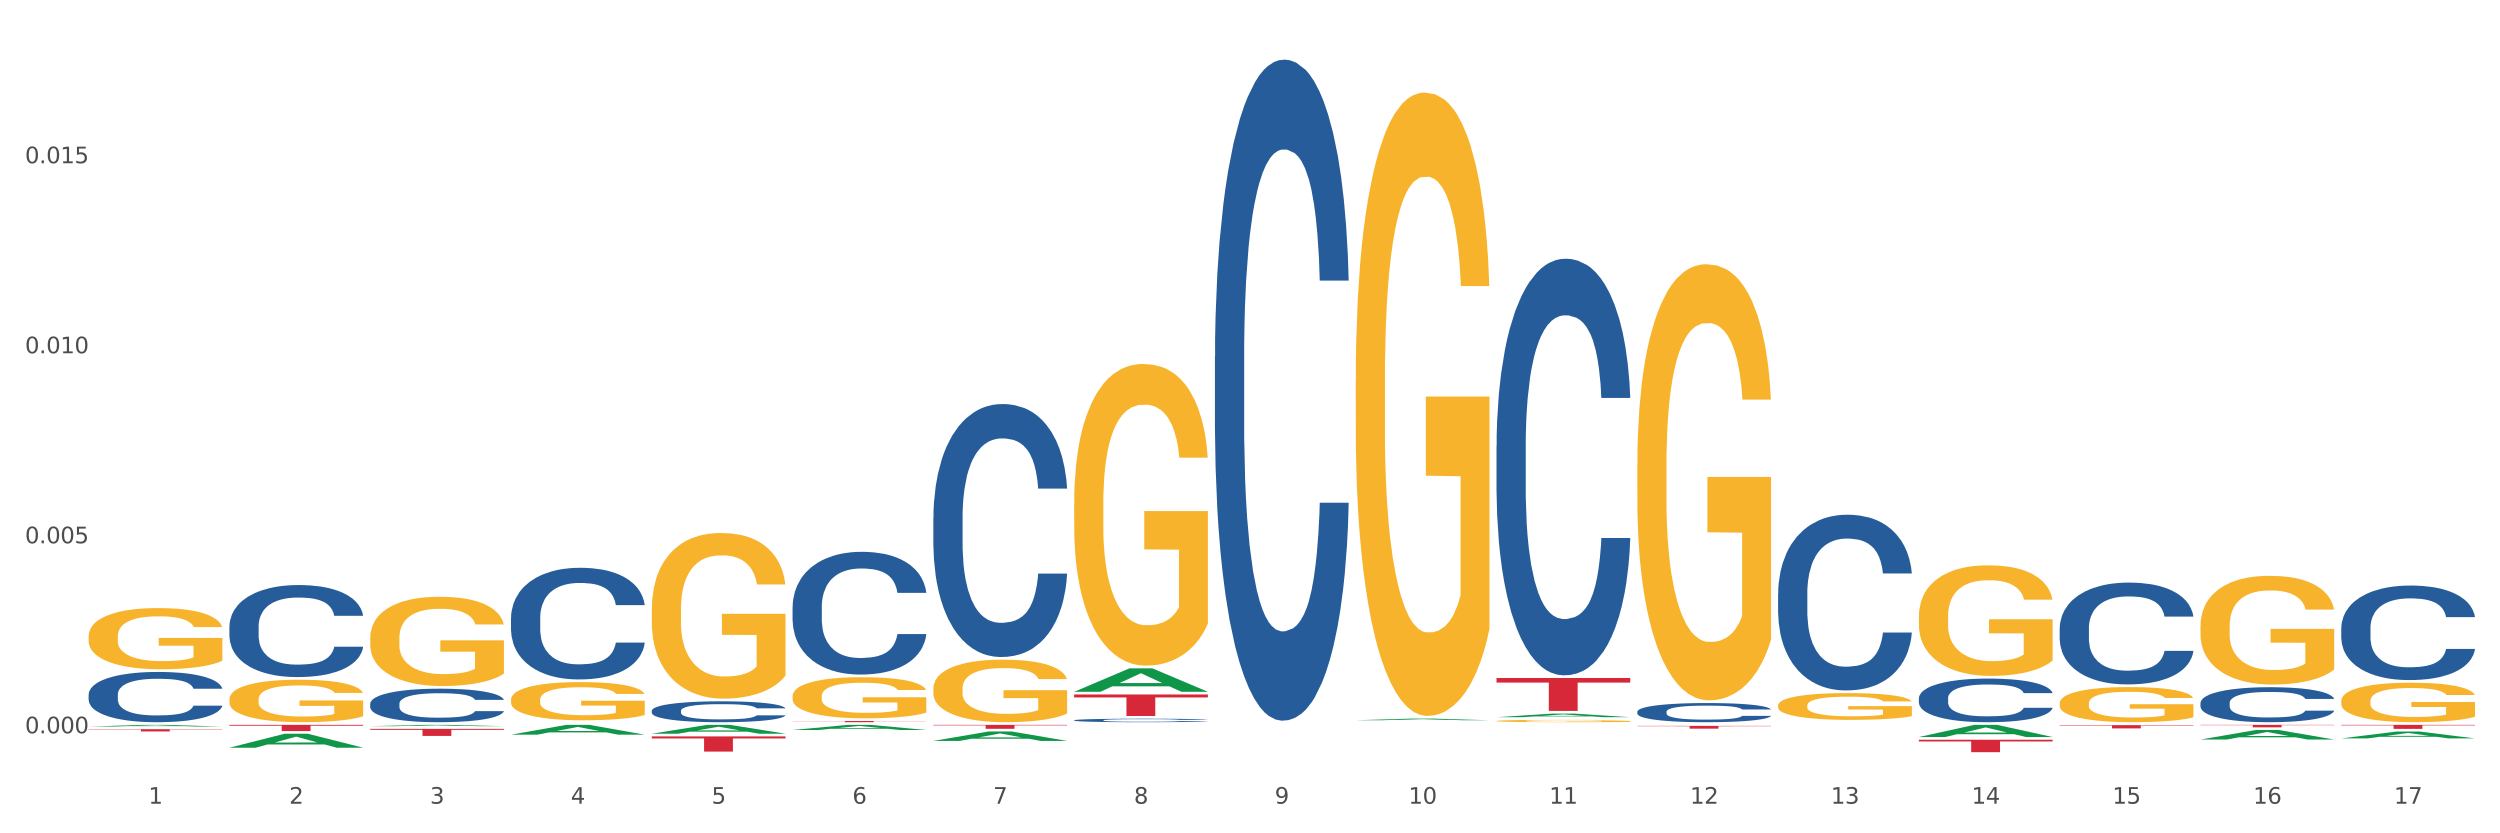 <?xml version="1.0" encoding="utf-8" standalone="no"?>
<!DOCTYPE svg PUBLIC "-//W3C//DTD SVG 1.1//EN"
  "http://www.w3.org/Graphics/SVG/1.1/DTD/svg11.dtd">
<svg xmlns:xlink="http://www.w3.org/1999/xlink" width="1080pt" height="360pt" viewBox="0 0 1080 360" xmlns="http://www.w3.org/2000/svg" version="1.1">
 <rect x="0" y="0" width="1080" height="360" fill="#333333" stroke="none"/>
 <defs>
  <style type="text/css">*{stroke-linejoin: round; stroke-linecap: butt}</style>
 </defs>
 <g id="figure_1">
  <g id="patch_1">
   <path d="M 0 360 
L 1080 360 
L 1080 0 
L 0 0 
z
" style="fill: #ffffff; stroke: #ffffff; stroke-linejoin: miter"/>
  </g>
  <g id="axes_1">
   <g id="matplotlib.axis_1">
    <g id="xtick_1">
     <g id="text_1">
      <!-- 1 -->
      <g style="fill: #4d4d4d" transform="translate(64.119 347.204) scale(0.096 -0.096)">
       <defs>
        <path id="DejaVuSans-31" d="M 794 531 
L 1825 531 
L 1825 4091 
L 703 3866 
L 703 4441 
L 1819 4666 
L 2450 4666 
L 2450 531 
L 3481 531 
L 3481 0 
L 794 0 
L 794 531 
z
" transform="scale(0.016)"/>
       </defs>
       <use xlink:href="#DejaVuSans-31"/>
      </g>
     </g>
    </g>
    <g id="xtick_2">
     <g id="text_2">
      <!-- 2 -->
      <g style="fill: #4d4d4d" transform="translate(124.94 347.204) scale(0.096 -0.096)">
       <defs>
        <path id="DejaVuSans-32" d="M 1228 531 
L 3431 531 
L 3431 0 
L 469 0 
L 469 531 
Q 828 903 1448 1529 
Q 2069 2156 2228 2338 
Q 2531 2678 2651 2914 
Q 2772 3150 2772 3378 
Q 2772 3750 2511 3984 
Q 2250 4219 1831 4219 
Q 1534 4219 1204 4116 
Q 875 4013 500 3803 
L 500 4441 
Q 881 4594 1212 4672 
Q 1544 4750 1819 4750 
Q 2544 4750 2975 4387 
Q 3406 4025 3406 3419 
Q 3406 3131 3298 2873 
Q 3191 2616 2906 2266 
Q 2828 2175 2409 1742 
Q 1991 1309 1228 531 
z
" transform="scale(0.016)"/>
       </defs>
       <use xlink:href="#DejaVuSans-32"/>
      </g>
     </g>
    </g>
    <g id="xtick_3">
     <g id="text_3">
      <!-- 3 -->
      <g style="fill: #4d4d4d" transform="translate(185.761 347.204) scale(0.096 -0.096)">
       <defs>
        <path id="DejaVuSans-33" d="M 2597 2516 
Q 3050 2419 3304 2112 
Q 3559 1806 3559 1356 
Q 3559 666 3084 287 
Q 2609 -91 1734 -91 
Q 1441 -91 1130 -33 
Q 819 25 488 141 
L 488 750 
Q 750 597 1062 519 
Q 1375 441 1716 441 
Q 2309 441 2620 675 
Q 2931 909 2931 1356 
Q 2931 1769 2642 2001 
Q 2353 2234 1838 2234 
L 1294 2234 
L 1294 2753 
L 1863 2753 
Q 2328 2753 2575 2939 
Q 2822 3125 2822 3475 
Q 2822 3834 2567 4026 
Q 2313 4219 1838 4219 
Q 1578 4219 1281 4162 
Q 984 4106 628 3988 
L 628 4550 
Q 988 4650 1302 4700 
Q 1616 4750 1894 4750 
Q 2613 4750 3031 4423 
Q 3450 4097 3450 3541 
Q 3450 3153 3228 2886 
Q 3006 2619 2597 2516 
z
" transform="scale(0.016)"/>
       </defs>
       <use xlink:href="#DejaVuSans-33"/>
      </g>
     </g>
    </g>
    <g id="xtick_4">
     <g id="text_4">
      <!-- 4 -->
      <g style="fill: #4d4d4d" transform="translate(246.582 347.204) scale(0.096 -0.096)">
       <defs>
        <path id="DejaVuSans-34" d="M 2419 4116 
L 825 1625 
L 2419 1625 
L 2419 4116 
z
M 2253 4666 
L 3047 4666 
L 3047 1625 
L 3713 1625 
L 3713 1100 
L 3047 1100 
L 3047 0 
L 2419 0 
L 2419 1100 
L 313 1100 
L 313 1709 
L 2253 4666 
z
" transform="scale(0.016)"/>
       </defs>
       <use xlink:href="#DejaVuSans-34"/>
      </g>
     </g>
    </g>
    <g id="xtick_5">
     <g id="text_5">
      <!-- 5 -->
      <g style="fill: #4d4d4d" transform="translate(307.403 347.204) scale(0.096 -0.096)">
       <defs>
        <path id="DejaVuSans-35" d="M 691 4666 
L 3169 4666 
L 3169 4134 
L 1269 4134 
L 1269 2991 
Q 1406 3038 1543 3061 
Q 1681 3084 1819 3084 
Q 2600 3084 3056 2656 
Q 3513 2228 3513 1497 
Q 3513 744 3044 326 
Q 2575 -91 1722 -91 
Q 1428 -91 1123 -41 
Q 819 9 494 109 
L 494 744 
Q 775 591 1075 516 
Q 1375 441 1709 441 
Q 2250 441 2565 725 
Q 2881 1009 2881 1497 
Q 2881 1984 2565 2268 
Q 2250 2553 1709 2553 
Q 1456 2553 1204 2497 
Q 953 2441 691 2322 
L 691 4666 
z
" transform="scale(0.016)"/>
       </defs>
       <use xlink:href="#DejaVuSans-35"/>
      </g>
     </g>
    </g>
    <g id="xtick_6">
     <g id="text_6">
      <!-- 6 -->
      <g style="fill: #4d4d4d" transform="translate(368.224 347.204) scale(0.096 -0.096)">
       <defs>
        <path id="DejaVuSans-36" d="M 2113 2584 
Q 1688 2584 1439 2293 
Q 1191 2003 1191 1497 
Q 1191 994 1439 701 
Q 1688 409 2113 409 
Q 2538 409 2786 701 
Q 3034 994 3034 1497 
Q 3034 2003 2786 2293 
Q 2538 2584 2113 2584 
z
M 3366 4563 
L 3366 3988 
Q 3128 4100 2886 4159 
Q 2644 4219 2406 4219 
Q 1781 4219 1451 3797 
Q 1122 3375 1075 2522 
Q 1259 2794 1537 2939 
Q 1816 3084 2150 3084 
Q 2853 3084 3261 2657 
Q 3669 2231 3669 1497 
Q 3669 778 3244 343 
Q 2819 -91 2113 -91 
Q 1303 -91 875 529 
Q 447 1150 447 2328 
Q 447 3434 972 4092 
Q 1497 4750 2381 4750 
Q 2619 4750 2861 4703 
Q 3103 4656 3366 4563 
z
" transform="scale(0.016)"/>
       </defs>
       <use xlink:href="#DejaVuSans-36"/>
      </g>
     </g>
    </g>
    <g id="xtick_7">
     <g id="text_7">
      <!-- 7 -->
      <g style="fill: #4d4d4d" transform="translate(429.045 347.204) scale(0.096 -0.096)">
       <defs>
        <path id="DejaVuSans-37" d="M 525 4666 
L 3525 4666 
L 3525 4397 
L 1831 0 
L 1172 0 
L 2766 4134 
L 525 4134 
L 525 4666 
z
" transform="scale(0.016)"/>
       </defs>
       <use xlink:href="#DejaVuSans-37"/>
      </g>
     </g>
    </g>
    <g id="xtick_8">
     <g id="text_8">
      <!-- 8 -->
      <g style="fill: #4d4d4d" transform="translate(489.866 347.204) scale(0.096 -0.096)">
       <defs>
        <path id="DejaVuSans-38" d="M 2034 2216 
Q 1584 2216 1326 1975 
Q 1069 1734 1069 1313 
Q 1069 891 1326 650 
Q 1584 409 2034 409 
Q 2484 409 2743 651 
Q 3003 894 3003 1313 
Q 3003 1734 2745 1975 
Q 2488 2216 2034 2216 
z
M 1403 2484 
Q 997 2584 770 2862 
Q 544 3141 544 3541 
Q 544 4100 942 4425 
Q 1341 4750 2034 4750 
Q 2731 4750 3128 4425 
Q 3525 4100 3525 3541 
Q 3525 3141 3298 2862 
Q 3072 2584 2669 2484 
Q 3125 2378 3379 2068 
Q 3634 1759 3634 1313 
Q 3634 634 3220 271 
Q 2806 -91 2034 -91 
Q 1263 -91 848 271 
Q 434 634 434 1313 
Q 434 1759 690 2068 
Q 947 2378 1403 2484 
z
M 1172 3481 
Q 1172 3119 1398 2916 
Q 1625 2713 2034 2713 
Q 2441 2713 2670 2916 
Q 2900 3119 2900 3481 
Q 2900 3844 2670 4047 
Q 2441 4250 2034 4250 
Q 1625 4250 1398 4047 
Q 1172 3844 1172 3481 
z
" transform="scale(0.016)"/>
       </defs>
       <use xlink:href="#DejaVuSans-38"/>
      </g>
     </g>
    </g>
    <g id="xtick_9">
     <g id="text_9">
      <!-- 9 -->
      <g style="fill: #4d4d4d" transform="translate(550.688 347.204) scale(0.096 -0.096)">
       <defs>
        <path id="DejaVuSans-39" d="M 703 97 
L 703 672 
Q 941 559 1184 500 
Q 1428 441 1663 441 
Q 2288 441 2617 861 
Q 2947 1281 2994 2138 
Q 2813 1869 2534 1725 
Q 2256 1581 1919 1581 
Q 1219 1581 811 2004 
Q 403 2428 403 3163 
Q 403 3881 828 4315 
Q 1253 4750 1959 4750 
Q 2769 4750 3195 4129 
Q 3622 3509 3622 2328 
Q 3622 1225 3098 567 
Q 2575 -91 1691 -91 
Q 1453 -91 1209 -44 
Q 966 3 703 97 
z
M 1959 2075 
Q 2384 2075 2632 2365 
Q 2881 2656 2881 3163 
Q 2881 3666 2632 3958 
Q 2384 4250 1959 4250 
Q 1534 4250 1286 3958 
Q 1038 3666 1038 3163 
Q 1038 2656 1286 2365 
Q 1534 2075 1959 2075 
z
" transform="scale(0.016)"/>
       </defs>
       <use xlink:href="#DejaVuSans-39"/>
      </g>
     </g>
    </g>
    <g id="xtick_10">
     <g id="text_10">
      <!-- 10 -->
      <g style="fill: #4d4d4d" transform="translate(608.455 347.204) scale(0.096 -0.096)">
       <defs>
        <path id="DejaVuSans-30" d="M 2034 4250 
Q 1547 4250 1301 3770 
Q 1056 3291 1056 2328 
Q 1056 1369 1301 889 
Q 1547 409 2034 409 
Q 2525 409 2770 889 
Q 3016 1369 3016 2328 
Q 3016 3291 2770 3770 
Q 2525 4250 2034 4250 
z
M 2034 4750 
Q 2819 4750 3233 4129 
Q 3647 3509 3647 2328 
Q 3647 1150 3233 529 
Q 2819 -91 2034 -91 
Q 1250 -91 836 529 
Q 422 1150 422 2328 
Q 422 3509 836 4129 
Q 1250 4750 2034 4750 
z
" transform="scale(0.016)"/>
       </defs>
       <use xlink:href="#DejaVuSans-31"/>
       <use xlink:href="#DejaVuSans-30" transform="translate(63.623 0)"/>
      </g>
     </g>
    </g>
    <g id="xtick_11">
     <g id="text_11">
      <!-- 11 -->
      <g style="fill: #4d4d4d" transform="translate(669.276 347.204) scale(0.096 -0.096)">
       <use xlink:href="#DejaVuSans-31"/>
       <use xlink:href="#DejaVuSans-31" transform="translate(63.623 0)"/>
      </g>
     </g>
    </g>
    <g id="xtick_12">
     <g id="text_12">
      <!-- 12 -->
      <g style="fill: #4d4d4d" transform="translate(730.097 347.204) scale(0.096 -0.096)">
       <use xlink:href="#DejaVuSans-31"/>
       <use xlink:href="#DejaVuSans-32" transform="translate(63.623 0)"/>
      </g>
     </g>
    </g>
    <g id="xtick_13">
     <g id="text_13">
      <!-- 13 -->
      <g style="fill: #4d4d4d" transform="translate(790.918 347.204) scale(0.096 -0.096)">
       <use xlink:href="#DejaVuSans-31"/>
       <use xlink:href="#DejaVuSans-33" transform="translate(63.623 0)"/>
      </g>
     </g>
    </g>
    <g id="xtick_14">
     <g id="text_14">
      <!-- 14 -->
      <g style="fill: #4d4d4d" transform="translate(851.739 347.204) scale(0.096 -0.096)">
       <use xlink:href="#DejaVuSans-31"/>
       <use xlink:href="#DejaVuSans-34" transform="translate(63.623 0)"/>
      </g>
     </g>
    </g>
    <g id="xtick_15">
     <g id="text_15">
      <!-- 15 -->
      <g style="fill: #4d4d4d" transform="translate(912.56 347.204) scale(0.096 -0.096)">
       <use xlink:href="#DejaVuSans-31"/>
       <use xlink:href="#DejaVuSans-35" transform="translate(63.623 0)"/>
      </g>
     </g>
    </g>
    <g id="xtick_16">
     <g id="text_16">
      <!-- 16 -->
      <g style="fill: #4d4d4d" transform="translate(973.381 347.204) scale(0.096 -0.096)">
       <use xlink:href="#DejaVuSans-31"/>
       <use xlink:href="#DejaVuSans-36" transform="translate(63.623 0)"/>
      </g>
     </g>
    </g>
    <g id="xtick_17">
     <g id="text_17">
      <!-- 17 -->
      <g style="fill: #4d4d4d" transform="translate(1034.202 347.204) scale(0.096 -0.096)">
       <use xlink:href="#DejaVuSans-31"/>
       <use xlink:href="#DejaVuSans-37" transform="translate(63.623 0)"/>
      </g>
     </g>
    </g>
    <g id="xtick_18"/>
    <g id="xtick_19"/>
    <g id="xtick_20"/>
    <g id="xtick_21"/>
    <g id="xtick_22"/>
    <g id="xtick_23"/>
    <g id="xtick_24"/>
    <g id="xtick_25"/>
    <g id="xtick_26"/>
    <g id="xtick_27"/>
    <g id="xtick_28"/>
    <g id="xtick_29"/>
    <g id="xtick_30"/>
    <g id="xtick_31"/>
    <g id="xtick_32"/>
    <g id="xtick_33"/>
   </g>
   <g id="matplotlib.axis_2">
    <g id="ytick_1">
     <g id="text_18">
      <!-- 0.000 -->
      <g style="fill: #4d4d4d" transform="translate(10.8 316.789) scale(0.096 -0.096)">
       <defs>
        <path id="DejaVuSans-2e" d="M 684 794 
L 1344 794 
L 1344 0 
L 684 0 
L 684 794 
z
" transform="scale(0.016)"/>
       </defs>
       <use xlink:href="#DejaVuSans-30"/>
       <use xlink:href="#DejaVuSans-2e" transform="translate(63.623 0)"/>
       <use xlink:href="#DejaVuSans-30" transform="translate(95.41 0)"/>
       <use xlink:href="#DejaVuSans-30" transform="translate(159.033 0)"/>
       <use xlink:href="#DejaVuSans-30" transform="translate(222.656 0)"/>
      </g>
     </g>
    </g>
    <g id="ytick_2">
     <g id="text_19">
      <!-- 0.005 -->
      <g style="fill: #4d4d4d" transform="translate(10.8 234.7) scale(0.096 -0.096)">
       <use xlink:href="#DejaVuSans-30"/>
       <use xlink:href="#DejaVuSans-2e" transform="translate(63.623 0)"/>
       <use xlink:href="#DejaVuSans-30" transform="translate(95.41 0)"/>
       <use xlink:href="#DejaVuSans-30" transform="translate(159.033 0)"/>
       <use xlink:href="#DejaVuSans-35" transform="translate(222.656 0)"/>
      </g>
     </g>
    </g>
    <g id="ytick_3">
     <g id="text_20">
      <!-- 0.010 -->
      <g style="fill: #4d4d4d" transform="translate(10.8 152.611) scale(0.096 -0.096)">
       <use xlink:href="#DejaVuSans-30"/>
       <use xlink:href="#DejaVuSans-2e" transform="translate(63.623 0)"/>
       <use xlink:href="#DejaVuSans-30" transform="translate(95.41 0)"/>
       <use xlink:href="#DejaVuSans-31" transform="translate(159.033 0)"/>
       <use xlink:href="#DejaVuSans-30" transform="translate(222.656 0)"/>
      </g>
     </g>
    </g>
    <g id="ytick_4">
     <g id="text_21">
      <!-- 0.015 -->
      <g style="fill: #4d4d4d" transform="translate(10.8 70.522) scale(0.096 -0.096)">
       <use xlink:href="#DejaVuSans-30"/>
       <use xlink:href="#DejaVuSans-2e" transform="translate(63.623 0)"/>
       <use xlink:href="#DejaVuSans-30" transform="translate(95.41 0)"/>
       <use xlink:href="#DejaVuSans-31" transform="translate(159.033 0)"/>
       <use xlink:href="#DejaVuSans-35" transform="translate(222.656 0)"/>
      </g>
     </g>
    </g>
    <g id="ytick_5"/>
    <g id="ytick_6"/>
    <g id="ytick_7"/>
    <g id="ytick_8"/>
   </g>
   <g id="PolyCollection_1">
    <path d="M 38.283 313.871 
L 38.343 313.87 
L 62.169 313.143 
L 72.058 313.142 
L 96.063 313.872 
L 84.626 313.872 
L 79.444 313.702 
L 54.843 313.702 
L 54.664 313.705 
L 49.66 313.872 
L 38.283 313.872 
L 38.283 313.871 
L 57.94 313.601 
L 76.346 313.6 
L 67.233 313.298 
L 67.113 313.296 
L 66.994 313.299 
L 57.881 313.6 
L 57.94 313.601 
L 38.283 313.871 
z
" clip-path="url(#p26ce55feab)" style="fill: #109648"/>
    <path d="M 159.925 314.862 
L 217.705 314.862 
L 217.705 315.288 
L 194.977 315.291 
L 194.977 317.931 
L 182.517 317.931 
L 182.517 315.291 
L 159.925 315.288 
L 159.925 314.865 
L 159.925 314.862 
z
" clip-path="url(#p26ce55feab)" style="fill: #d62839"/>
    <path d="M 281.567 318.112 
L 339.347 318.112 
L 339.347 319.025 
L 316.619 319.031 
L 316.619 324.683 
L 304.159 324.683 
L 304.159 319.031 
L 281.567 319.025 
L 281.567 318.118 
L 281.567 318.112 
z
" clip-path="url(#p26ce55feab)" style="fill: #d62839"/>
    <path d="M 585.673 311.148 
L 585.732 311.148 
L 609.559 310.443 
L 619.447 310.442 
L 643.453 311.15 
L 632.016 311.15 
L 626.833 310.985 
L 602.232 310.985 
L 602.053 310.988 
L 597.05 311.15 
L 585.673 311.15 
L 585.673 311.148 
L 605.33 310.887 
L 623.736 310.886 
L 614.622 310.593 
L 614.503 310.592 
L 614.384 310.594 
L 605.27 310.886 
L 605.33 310.887 
L 585.673 311.148 
z
" clip-path="url(#p26ce55feab)" style="fill: #109648"/>
    <path d="M 403.209 320.067 
L 403.269 320.063 
L 427.096 316.003 
L 436.984 315.999 
L 460.989 320.074 
L 449.553 320.074 
L 444.37 319.125 
L 419.769 319.125 
L 419.59 319.141 
L 414.587 320.074 
L 403.209 320.074 
L 403.209 320.067 
L 422.866 318.559 
L 441.273 318.555 
L 432.159 316.867 
L 432.04 316.86 
L 431.921 316.871 
L 422.807 318.555 
L 422.866 318.559 
L 403.209 320.067 
z
" clip-path="url(#p26ce55feab)" style="fill: #109648"/>
    <path d="M 464.03 298.847 
L 464.09 298.838 
L 487.917 288.726 
L 497.805 288.717 
L 521.81 298.866 
L 510.374 298.866 
L 505.191 296.503 
L 480.59 296.503 
L 480.411 296.541 
L 475.408 298.866 
L 464.03 298.866 
L 464.03 298.847 
L 483.688 295.092 
L 502.094 295.083 
L 492.98 290.88 
L 492.861 290.861 
L 492.742 290.89 
L 483.628 295.083 
L 483.688 295.092 
L 464.03 298.847 
z
" clip-path="url(#p26ce55feab)" style="fill: #109648"/>
    <path d="M 828.957 318.391 
L 829.016 318.386 
L 852.843 313.147 
L 862.731 313.142 
L 886.737 318.401 
L 875.3 318.401 
L 870.118 317.176 
L 845.516 317.176 
L 845.338 317.196 
L 840.334 318.401 
L 828.957 318.401 
L 828.957 318.391 
L 848.614 316.446 
L 867.02 316.441 
L 857.906 314.263 
L 857.787 314.253 
L 857.668 314.268 
L 848.554 316.441 
L 848.614 316.446 
L 828.957 318.391 
z
" clip-path="url(#p26ce55feab)" style="fill: #109648"/>
    <path d="M 646.494 309.838 
L 646.553 309.837 
L 670.38 308.284 
L 680.268 308.282 
L 704.274 309.841 
L 692.837 309.841 
L 687.654 309.478 
L 663.053 309.478 
L 662.875 309.484 
L 657.871 309.841 
L 646.494 309.841 
L 646.494 309.838 
L 666.151 309.262 
L 684.557 309.26 
L 675.443 308.615 
L 675.324 308.612 
L 675.205 308.616 
L 666.091 309.26 
L 666.151 309.262 
L 646.494 309.838 
z
" clip-path="url(#p26ce55feab)" style="fill: #109648"/>
    <path d="M 1011.42 318.995 
L 1011.48 318.992 
L 1035.306 316.016 
L 1045.194 316.013 
L 1069.2 319 
L 1057.763 319 
L 1052.581 318.305 
L 1027.98 318.305 
L 1027.801 318.316 
L 1022.797 319 
L 1011.42 319 
L 1011.42 318.995 
L 1031.077 317.89 
L 1049.483 317.887 
L 1040.37 316.65 
L 1040.25 316.644 
L 1040.131 316.653 
L 1031.018 317.887 
L 1031.077 317.89 
L 1011.42 318.995 
z
" clip-path="url(#p26ce55feab)" style="fill: #109648"/>
    <path d="M 950.599 319.482 
L 950.658 319.478 
L 974.485 315.363 
L 984.373 315.359 
L 1008.379 319.49 
L 996.942 319.49 
L 991.76 318.528 
L 967.159 318.528 
L 966.98 318.544 
L 961.976 319.49 
L 950.599 319.49 
L 950.599 319.482 
L 970.256 317.954 
L 988.662 317.95 
L 979.549 316.24 
L 979.429 316.232 
L 979.31 316.243 
L 970.196 317.95 
L 970.256 317.954 
L 950.599 319.482 
z
" clip-path="url(#p26ce55feab)" style="fill: #109648"/>
    <path d="M 646.494 311.454 
L 646.562 311.453 
L 646.562 311.42 
L 646.698 311.392 
L 647.38 311.323 
L 648.404 311.266 
L 649.154 311.236 
L 649.904 311.211 
L 650.791 311.187 
L 651.883 311.161 
L 653.861 311.124 
L 655.089 311.104 
L 656.59 311.084 
L 659.318 311.055 
L 661.297 311.038 
L 663.343 311.025 
L 666.686 311.008 
L 668.869 311.001 
L 671.188 310.995 
L 673.985 310.992 
L 676.1 310.991 
L 680.739 310.994 
L 684.695 311.002 
L 686.605 311.008 
L 689.061 311.019 
L 690.357 311.027 
L 692.472 311.041 
L 694.655 311.06 
L 696.156 311.077 
L 698.407 311.108 
L 700.112 311.139 
L 701.681 311.178 
L 702.5 311.204 
L 703.114 311.229 
L 703.66 311.257 
L 704.205 311.302 
L 691.926 311.302 
L 691.449 311.27 
L 690.698 311.24 
L 689.607 311.21 
L 688.652 311.192 
L 687.015 311.169 
L 685.514 311.155 
L 683.945 311.144 
L 682.035 311.135 
L 680.534 311.13 
L 678.419 311.126 
L 674.258 311.127 
L 671.461 311.135 
L 669.551 311.144 
L 668.323 311.152 
L 667.232 311.161 
L 666.004 311.174 
L 664.571 311.193 
L 663.548 311.21 
L 662.525 311.232 
L 661.706 311.254 
L 660.956 311.28 
L 660.342 311.307 
L 659.864 311.336 
L 659.455 311.371 
L 659.114 311.428 
L 659.114 311.554 
L 659.25 311.582 
L 659.591 311.619 
L 660.001 311.648 
L 660.683 311.682 
L 661.297 311.704 
L 662.456 311.737 
L 663.753 311.765 
L 664.776 311.782 
L 665.799 311.797 
L 667.573 311.817 
L 669.551 311.833 
L 671.256 311.844 
L 673.576 311.853 
L 675.145 311.856 
L 676.509 311.858 
L 679.852 311.858 
L 682.239 311.855 
L 684.9 311.849 
L 686.946 311.841 
L 688.652 311.831 
L 690.562 311.814 
L 691.79 311.799 
L 691.79 311.608 
L 676.782 311.607 
L 676.782 311.479 
L 704.274 311.479 
L 704.274 311.853 
L 703.114 311.872 
L 701.818 311.889 
L 700.453 311.905 
L 698.407 311.924 
L 695.951 311.942 
L 693.768 311.955 
L 691.449 311.966 
L 688.72 311.976 
L 685.173 311.985 
L 682.99 311.989 
L 680.261 311.992 
L 677.055 311.993 
L 674.258 311.991 
L 671.529 311.986 
L 668.664 311.978 
L 665.867 311.966 
L 663.753 311.954 
L 661.638 311.94 
L 659.387 311.92 
L 657.613 311.902 
L 656.249 311.886 
L 654.748 311.865 
L 653.111 311.837 
L 651.883 311.812 
L 650.791 311.787 
L 649.632 311.754 
L 648.813 311.726 
L 647.994 311.69 
L 647.517 311.663 
L 646.971 311.622 
L 646.562 311.565 
L 646.494 311.454 
z
" clip-path="url(#p26ce55feab)" style="fill: #f7b32b"/>
    <path d="M 159.925 275.625 
L 159.993 275.59 
L 159.993 274.322 
L 160.13 273.231 
L 160.812 270.59 
L 161.835 268.407 
L 162.586 267.245 
L 163.336 266.295 
L 164.223 265.344 
L 165.314 264.358 
L 167.293 262.915 
L 168.52 262.175 
L 170.021 261.401 
L 172.75 260.274 
L 174.728 259.64 
L 176.775 259.112 
L 180.117 258.478 
L 182.3 258.197 
L 184.62 257.985 
L 187.417 257.844 
L 189.531 257.809 
L 194.17 257.915 
L 198.127 258.232 
L 200.037 258.478 
L 202.493 258.901 
L 203.789 259.182 
L 205.904 259.746 
L 208.087 260.485 
L 209.587 261.119 
L 211.838 262.316 
L 213.544 263.513 
L 215.113 264.992 
L 215.931 266.013 
L 216.545 266.964 
L 217.091 268.055 
L 217.637 269.78 
L 205.358 269.78 
L 204.88 268.548 
L 204.13 267.386 
L 203.038 266.259 
L 202.083 265.555 
L 200.446 264.675 
L 198.945 264.112 
L 197.376 263.689 
L 195.466 263.337 
L 193.966 263.161 
L 191.851 263.02 
L 187.69 263.055 
L 184.893 263.337 
L 182.983 263.689 
L 181.755 264.006 
L 180.663 264.358 
L 179.435 264.851 
L 178.003 265.59 
L 176.979 266.259 
L 175.956 267.104 
L 175.138 267.949 
L 174.387 268.935 
L 173.773 269.992 
L 173.296 271.083 
L 172.886 272.421 
L 172.545 274.639 
L 172.545 279.463 
L 172.682 280.554 
L 173.023 281.998 
L 173.432 283.089 
L 174.114 284.392 
L 174.728 285.272 
L 175.888 286.54 
L 177.184 287.596 
L 178.207 288.265 
L 179.231 288.828 
L 181.004 289.603 
L 182.983 290.237 
L 184.688 290.624 
L 187.007 290.976 
L 188.576 291.117 
L 189.941 291.187 
L 193.283 291.187 
L 195.671 291.082 
L 198.331 290.835 
L 200.378 290.518 
L 202.083 290.131 
L 203.993 289.497 
L 205.221 288.899 
L 205.221 281.54 
L 190.214 281.505 
L 190.214 276.611 
L 217.705 276.611 
L 217.705 290.976 
L 216.545 291.716 
L 215.249 292.385 
L 213.885 292.983 
L 211.838 293.722 
L 209.383 294.427 
L 207.2 294.92 
L 204.88 295.342 
L 202.152 295.729 
L 198.604 296.081 
L 196.421 296.222 
L 193.693 296.328 
L 190.486 296.363 
L 187.69 296.293 
L 184.961 296.117 
L 182.096 295.8 
L 179.299 295.342 
L 177.184 294.884 
L 175.069 294.321 
L 172.818 293.582 
L 171.045 292.877 
L 169.68 292.244 
L 168.179 291.434 
L 166.542 290.378 
L 165.314 289.427 
L 164.223 288.441 
L 163.063 287.174 
L 162.245 286.082 
L 161.426 284.709 
L 160.948 283.688 
L 160.403 282.103 
L 159.993 279.885 
L 159.925 275.625 
z
" clip-path="url(#p26ce55feab)" style="fill: #f7b32b"/>
    <path d="M 403.209 297.464 
L 403.278 297.439 
L 403.278 296.551 
L 403.414 295.786 
L 404.096 293.936 
L 405.119 292.407 
L 405.87 291.593 
L 406.62 290.927 
L 407.507 290.261 
L 408.599 289.57 
L 410.577 288.559 
L 411.805 288.041 
L 413.306 287.498 
L 416.034 286.709 
L 418.013 286.265 
L 420.059 285.895 
L 423.402 285.451 
L 425.585 285.254 
L 427.904 285.106 
L 430.701 285.007 
L 432.816 284.982 
L 437.454 285.056 
L 441.411 285.278 
L 443.321 285.451 
L 445.777 285.747 
L 447.073 285.944 
L 449.188 286.339 
L 451.371 286.857 
L 452.872 287.301 
L 455.123 288.14 
L 456.828 288.978 
L 458.397 290.014 
L 459.216 290.73 
L 459.83 291.396 
L 460.375 292.16 
L 460.921 293.369 
L 448.642 293.369 
L 448.165 292.506 
L 447.414 291.692 
L 446.323 290.902 
L 445.368 290.409 
L 443.73 289.792 
L 442.23 289.398 
L 440.661 289.102 
L 438.751 288.855 
L 437.25 288.732 
L 435.135 288.633 
L 430.974 288.658 
L 428.177 288.855 
L 426.267 289.102 
L 425.039 289.324 
L 423.947 289.57 
L 422.72 289.916 
L 421.287 290.434 
L 420.264 290.902 
L 419.24 291.494 
L 418.422 292.086 
L 417.671 292.777 
L 417.057 293.517 
L 416.58 294.282 
L 416.171 295.219 
L 415.83 296.773 
L 415.83 300.153 
L 415.966 300.917 
L 416.307 301.929 
L 416.716 302.693 
L 417.399 303.606 
L 418.013 304.223 
L 419.172 305.111 
L 420.468 305.851 
L 421.492 306.319 
L 422.515 306.714 
L 424.289 307.257 
L 426.267 307.701 
L 427.972 307.972 
L 430.292 308.219 
L 431.861 308.317 
L 433.225 308.367 
L 436.568 308.367 
L 438.955 308.293 
L 441.616 308.12 
L 443.662 307.898 
L 445.368 307.627 
L 447.278 307.183 
L 448.506 306.763 
L 448.506 301.608 
L 433.498 301.583 
L 433.498 298.154 
L 460.989 298.154 
L 460.989 308.219 
L 459.83 308.737 
L 458.534 309.205 
L 457.169 309.625 
L 455.123 310.143 
L 452.667 310.636 
L 450.484 310.981 
L 448.165 311.277 
L 445.436 311.549 
L 441.889 311.795 
L 439.706 311.894 
L 436.977 311.968 
L 433.771 311.993 
L 430.974 311.943 
L 428.245 311.82 
L 425.38 311.598 
L 422.583 311.277 
L 420.468 310.957 
L 418.354 310.562 
L 416.102 310.044 
L 414.329 309.551 
L 412.964 309.107 
L 411.464 308.539 
L 409.826 307.799 
L 408.599 307.133 
L 407.507 306.443 
L 406.347 305.555 
L 405.529 304.79 
L 404.71 303.828 
L 404.233 303.113 
L 403.687 302.003 
L 403.278 300.449 
L 403.209 297.464 
z
" clip-path="url(#p26ce55feab)" style="fill: #f7b32b"/>
    <path d="M 342.388 300.766 
L 342.457 300.75 
L 342.457 300.166 
L 342.593 299.664 
L 343.275 298.447 
L 344.298 297.441 
L 345.049 296.906 
L 345.799 296.468 
L 346.686 296.03 
L 347.777 295.576 
L 349.756 294.911 
L 350.984 294.571 
L 352.484 294.214 
L 355.213 293.695 
L 357.191 293.403 
L 359.238 293.16 
L 362.581 292.868 
L 364.764 292.738 
L 367.083 292.641 
L 369.88 292.576 
L 371.995 292.559 
L 376.633 292.608 
L 380.59 292.754 
L 382.5 292.868 
L 384.956 293.062 
L 386.252 293.192 
L 388.367 293.452 
L 390.55 293.792 
L 392.05 294.084 
L 394.302 294.636 
L 396.007 295.187 
L 397.576 295.868 
L 398.395 296.339 
L 399.009 296.776 
L 399.554 297.279 
L 400.1 298.074 
L 387.821 298.074 
L 387.343 297.506 
L 386.593 296.971 
L 385.502 296.452 
L 384.547 296.128 
L 382.909 295.722 
L 381.409 295.463 
L 379.84 295.268 
L 377.929 295.106 
L 376.429 295.025 
L 374.314 294.96 
L 370.153 294.976 
L 367.356 295.106 
L 365.446 295.268 
L 364.218 295.414 
L 363.126 295.576 
L 361.898 295.803 
L 360.466 296.144 
L 359.443 296.452 
L 358.419 296.841 
L 357.601 297.231 
L 356.85 297.685 
L 356.236 298.171 
L 355.759 298.674 
L 355.35 299.29 
L 355.009 300.312 
L 355.009 302.534 
L 355.145 303.037 
L 355.486 303.702 
L 355.895 304.205 
L 356.577 304.805 
L 357.191 305.21 
L 358.351 305.794 
L 359.647 306.281 
L 360.671 306.589 
L 361.694 306.849 
L 363.467 307.205 
L 365.446 307.497 
L 367.151 307.676 
L 369.471 307.838 
L 371.04 307.903 
L 372.404 307.935 
L 375.747 307.935 
L 378.134 307.887 
L 380.795 307.773 
L 382.841 307.627 
L 384.547 307.449 
L 386.457 307.157 
L 387.685 306.881 
L 387.685 303.491 
L 372.677 303.475 
L 372.677 301.221 
L 400.168 301.221 
L 400.168 307.838 
L 399.009 308.179 
L 397.712 308.487 
L 396.348 308.762 
L 394.302 309.103 
L 391.846 309.427 
L 389.663 309.655 
L 387.343 309.849 
L 384.615 310.028 
L 381.067 310.19 
L 378.885 310.255 
L 376.156 310.303 
L 372.95 310.32 
L 370.153 310.287 
L 367.424 310.206 
L 364.559 310.06 
L 361.762 309.849 
L 359.647 309.638 
L 357.533 309.379 
L 355.281 309.038 
L 353.508 308.714 
L 352.143 308.422 
L 350.643 308.049 
L 349.005 307.562 
L 347.777 307.124 
L 346.686 306.67 
L 345.526 306.086 
L 344.708 305.584 
L 343.889 304.951 
L 343.412 304.481 
L 342.866 303.751 
L 342.457 302.729 
L 342.388 300.766 
z
" clip-path="url(#p26ce55feab)" style="fill: #f7b32b"/>
    <path d="M 281.567 263.33 
L 281.635 263.265 
L 281.635 260.912 
L 281.772 258.886 
L 282.454 253.985 
L 283.477 249.933 
L 284.228 247.777 
L 284.978 246.012 
L 285.865 244.248 
L 286.956 242.418 
L 288.935 239.738 
L 290.163 238.366 
L 291.663 236.928 
L 294.392 234.837 
L 296.37 233.661 
L 298.417 232.68 
L 301.76 231.504 
L 303.943 230.981 
L 306.262 230.589 
L 309.059 230.328 
L 311.174 230.262 
L 315.812 230.458 
L 319.769 231.046 
L 321.679 231.504 
L 324.135 232.288 
L 325.431 232.811 
L 327.546 233.857 
L 329.729 235.229 
L 331.229 236.405 
L 333.481 238.627 
L 335.186 240.849 
L 336.755 243.594 
L 337.574 245.489 
L 338.188 247.254 
L 338.733 249.28 
L 339.279 252.482 
L 327 252.482 
L 326.522 250.195 
L 325.772 248.038 
L 324.681 245.947 
L 323.726 244.64 
L 322.088 243.006 
L 320.588 241.96 
L 319.019 241.176 
L 317.108 240.522 
L 315.608 240.196 
L 313.493 239.934 
L 309.332 240 
L 306.535 240.522 
L 304.625 241.176 
L 303.397 241.764 
L 302.305 242.418 
L 301.077 243.333 
L 299.645 244.705 
L 298.622 245.947 
L 297.598 247.515 
L 296.78 249.084 
L 296.029 250.913 
L 295.415 252.874 
L 294.938 254.9 
L 294.529 257.383 
L 294.187 261.5 
L 294.187 270.454 
L 294.324 272.48 
L 294.665 275.159 
L 295.074 277.185 
L 295.756 279.603 
L 296.37 281.237 
L 297.53 283.589 
L 298.826 285.55 
L 299.849 286.792 
L 300.873 287.837 
L 302.646 289.275 
L 304.625 290.451 
L 306.33 291.17 
L 308.649 291.824 
L 310.218 292.085 
L 311.583 292.216 
L 314.925 292.216 
L 317.313 292.02 
L 319.974 291.562 
L 322.02 290.974 
L 323.726 290.255 
L 325.636 289.079 
L 326.863 287.968 
L 326.863 274.309 
L 311.856 274.244 
L 311.856 265.16 
L 339.347 265.16 
L 339.347 291.824 
L 338.188 293.196 
L 336.891 294.438 
L 335.527 295.549 
L 333.481 296.921 
L 331.025 298.228 
L 328.842 299.143 
L 326.522 299.927 
L 323.794 300.646 
L 320.246 301.3 
L 318.063 301.561 
L 315.335 301.757 
L 312.129 301.823 
L 309.332 301.692 
L 306.603 301.365 
L 303.738 300.777 
L 300.941 299.927 
L 298.826 299.078 
L 296.711 298.032 
L 294.46 296.66 
L 292.687 295.353 
L 291.322 294.176 
L 289.822 292.673 
L 288.184 290.713 
L 286.956 288.948 
L 285.865 287.118 
L 284.705 284.766 
L 283.887 282.74 
L 283.068 280.191 
L 282.591 278.296 
L 282.045 275.355 
L 281.635 271.238 
L 281.567 263.33 
z
" clip-path="url(#p26ce55feab)" style="fill: #f7b32b"/>
    <path d="M 220.746 302.293 
L 220.814 302.278 
L 220.814 301.736 
L 220.951 301.269 
L 221.633 300.138 
L 222.656 299.204 
L 223.407 298.707 
L 224.157 298.3 
L 225.044 297.893 
L 226.135 297.471 
L 228.114 296.853 
L 229.342 296.537 
L 230.842 296.206 
L 233.571 295.723 
L 235.549 295.452 
L 237.596 295.226 
L 240.938 294.955 
L 243.121 294.834 
L 245.441 294.744 
L 248.238 294.684 
L 250.352 294.669 
L 254.991 294.714 
L 258.948 294.849 
L 260.858 294.955 
L 263.314 295.136 
L 264.61 295.256 
L 266.725 295.497 
L 268.908 295.814 
L 270.408 296.085 
L 272.66 296.597 
L 274.365 297.11 
L 275.934 297.743 
L 276.753 298.18 
L 277.367 298.586 
L 277.912 299.054 
L 278.458 299.792 
L 266.179 299.792 
L 265.701 299.264 
L 264.951 298.767 
L 263.859 298.285 
L 262.904 297.984 
L 261.267 297.607 
L 259.766 297.366 
L 258.197 297.185 
L 256.287 297.034 
L 254.787 296.959 
L 252.672 296.899 
L 248.511 296.914 
L 245.714 297.034 
L 243.804 297.185 
L 242.576 297.321 
L 241.484 297.471 
L 240.256 297.682 
L 238.824 297.999 
L 237.8 298.285 
L 236.777 298.647 
L 235.959 299.008 
L 235.208 299.43 
L 234.594 299.882 
L 234.117 300.349 
L 233.707 300.922 
L 233.366 301.871 
L 233.366 303.936 
L 233.503 304.403 
L 233.844 305.021 
L 234.253 305.488 
L 234.935 306.045 
L 235.549 306.422 
L 236.709 306.964 
L 238.005 307.417 
L 239.028 307.703 
L 240.052 307.944 
L 241.825 308.275 
L 243.804 308.547 
L 245.509 308.712 
L 247.828 308.863 
L 249.397 308.923 
L 250.762 308.954 
L 254.104 308.954 
L 256.492 308.908 
L 259.152 308.803 
L 261.199 308.667 
L 262.904 308.501 
L 264.815 308.23 
L 266.042 307.974 
L 266.042 304.825 
L 251.035 304.81 
L 251.035 302.715 
L 278.526 302.715 
L 278.526 308.863 
L 277.367 309.18 
L 276.07 309.466 
L 274.706 309.722 
L 272.66 310.038 
L 270.204 310.34 
L 268.021 310.551 
L 265.701 310.732 
L 262.973 310.897 
L 259.425 311.048 
L 257.242 311.108 
L 254.514 311.154 
L 251.308 311.169 
L 248.511 311.138 
L 245.782 311.063 
L 242.917 310.928 
L 240.12 310.732 
L 238.005 310.536 
L 235.89 310.295 
L 233.639 309.978 
L 231.866 309.677 
L 230.501 309.406 
L 229 309.059 
L 227.363 308.607 
L 226.135 308.2 
L 225.044 307.778 
L 223.884 307.236 
L 223.066 306.769 
L 222.247 306.181 
L 221.769 305.744 
L 221.224 305.066 
L 220.814 304.117 
L 220.746 302.293 
z
" clip-path="url(#p26ce55feab)" style="fill: #f7b32b"/>
    <path d="M 38.283 274.911 
L 38.351 274.887 
L 38.351 274.018 
L 38.488 273.27 
L 39.17 271.459 
L 40.193 269.962 
L 40.943 269.165 
L 41.694 268.513 
L 42.581 267.861 
L 43.672 267.185 
L 45.65 266.195 
L 46.878 265.688 
L 48.379 265.157 
L 51.108 264.384 
L 53.086 263.949 
L 55.133 263.587 
L 58.475 263.153 
L 60.658 262.959 
L 62.978 262.814 
L 65.775 262.718 
L 67.889 262.694 
L 72.528 262.766 
L 76.485 262.983 
L 78.395 263.153 
L 80.851 263.442 
L 82.147 263.635 
L 84.261 264.022 
L 86.444 264.529 
L 87.945 264.963 
L 90.196 265.784 
L 91.902 266.605 
L 93.471 267.619 
L 94.289 268.32 
L 94.903 268.972 
L 95.449 269.72 
L 95.995 270.903 
L 83.716 270.903 
L 83.238 270.058 
L 82.488 269.261 
L 81.396 268.489 
L 80.441 268.006 
L 78.804 267.402 
L 77.303 267.016 
L 75.734 266.726 
L 73.824 266.485 
L 72.323 266.364 
L 70.209 266.267 
L 66.047 266.291 
L 63.251 266.485 
L 61.34 266.726 
L 60.113 266.943 
L 59.021 267.185 
L 57.793 267.523 
L 56.361 268.03 
L 55.337 268.489 
L 54.314 269.068 
L 53.495 269.648 
L 52.745 270.324 
L 52.131 271.048 
L 51.654 271.797 
L 51.244 272.714 
L 50.903 274.235 
L 50.903 277.543 
L 51.04 278.292 
L 51.381 279.282 
L 51.79 280.03 
L 52.472 280.924 
L 53.086 281.527 
L 54.246 282.397 
L 55.542 283.121 
L 56.565 283.58 
L 57.588 283.966 
L 59.362 284.497 
L 61.34 284.932 
L 63.046 285.197 
L 65.365 285.439 
L 66.934 285.535 
L 68.299 285.584 
L 71.641 285.584 
L 74.029 285.511 
L 76.689 285.342 
L 78.736 285.125 
L 80.441 284.859 
L 82.351 284.425 
L 83.579 284.014 
L 83.579 278.968 
L 68.571 278.944 
L 68.571 275.587 
L 96.063 275.587 
L 96.063 285.439 
L 94.903 285.946 
L 93.607 286.405 
L 92.243 286.815 
L 90.196 287.322 
L 87.741 287.805 
L 85.558 288.143 
L 83.238 288.433 
L 80.509 288.699 
L 76.962 288.94 
L 74.779 289.037 
L 72.051 289.109 
L 68.844 289.133 
L 66.047 289.085 
L 63.319 288.964 
L 60.454 288.747 
L 57.657 288.433 
L 55.542 288.119 
L 53.427 287.733 
L 51.176 287.226 
L 49.402 286.743 
L 48.038 286.308 
L 46.537 285.753 
L 44.9 285.028 
L 43.672 284.376 
L 42.581 283.7 
L 41.421 282.831 
L 40.602 282.083 
L 39.784 281.141 
L 39.306 280.441 
L 38.761 279.354 
L 38.351 277.833 
L 38.283 274.911 
z
" clip-path="url(#p26ce55feab)" style="fill: #f7b32b"/>
    <path d="M 99.104 302.122 
L 99.172 302.105 
L 99.172 301.502 
L 99.309 300.983 
L 99.991 299.726 
L 101.014 298.687 
L 101.765 298.134 
L 102.515 297.681 
L 103.402 297.229 
L 104.493 296.76 
L 106.472 296.072 
L 107.699 295.721 
L 109.2 295.352 
L 111.929 294.816 
L 113.907 294.514 
L 115.954 294.263 
L 119.296 293.961 
L 121.479 293.827 
L 123.799 293.726 
L 126.596 293.659 
L 128.71 293.643 
L 133.349 293.693 
L 137.306 293.844 
L 139.216 293.961 
L 141.672 294.162 
L 142.968 294.296 
L 145.082 294.564 
L 147.265 294.916 
L 148.766 295.218 
L 151.017 295.788 
L 152.723 296.357 
L 154.292 297.061 
L 155.11 297.547 
L 155.724 298 
L 156.27 298.519 
L 156.816 299.34 
L 144.537 299.34 
L 144.059 298.754 
L 143.309 298.201 
L 142.217 297.665 
L 141.262 297.329 
L 139.625 296.91 
L 138.124 296.642 
L 136.555 296.441 
L 134.645 296.274 
L 133.144 296.19 
L 131.03 296.123 
L 126.868 296.14 
L 124.072 296.274 
L 122.161 296.441 
L 120.934 296.592 
L 119.842 296.76 
L 118.614 296.994 
L 117.182 297.346 
L 116.158 297.665 
L 115.135 298.067 
L 114.317 298.469 
L 113.566 298.938 
L 112.952 299.441 
L 112.475 299.96 
L 112.065 300.597 
L 111.724 301.653 
L 111.724 303.949 
L 111.861 304.468 
L 112.202 305.155 
L 112.611 305.675 
L 113.293 306.295 
L 113.907 306.714 
L 115.067 307.317 
L 116.363 307.82 
L 117.386 308.138 
L 118.41 308.406 
L 120.183 308.775 
L 122.161 309.077 
L 123.867 309.261 
L 126.186 309.429 
L 127.755 309.496 
L 129.12 309.529 
L 132.462 309.529 
L 134.85 309.479 
L 137.51 309.362 
L 139.557 309.211 
L 141.262 309.026 
L 143.172 308.725 
L 144.4 308.44 
L 144.4 304.938 
L 129.393 304.921 
L 129.393 302.591 
L 156.884 302.591 
L 156.884 309.429 
L 155.724 309.781 
L 154.428 310.099 
L 153.064 310.384 
L 151.017 310.736 
L 148.562 311.071 
L 146.379 311.306 
L 144.059 311.507 
L 141.331 311.691 
L 137.783 311.859 
L 135.6 311.926 
L 132.872 311.976 
L 129.665 311.993 
L 126.868 311.959 
L 124.14 311.875 
L 121.275 311.725 
L 118.478 311.507 
L 116.363 311.289 
L 114.248 311.021 
L 111.997 310.669 
L 110.223 310.334 
L 108.859 310.032 
L 107.358 309.647 
L 105.721 309.144 
L 104.493 308.691 
L 103.402 308.222 
L 102.242 307.619 
L 101.423 307.099 
L 100.605 306.446 
L 100.127 305.96 
L 99.582 305.206 
L 99.172 304.15 
L 99.104 302.122 
z
" clip-path="url(#p26ce55feab)" style="fill: #f7b32b"/>
    <path d="M 464.03 217.458 
L 464.099 217.339 
L 464.099 213.054 
L 464.235 209.364 
L 464.917 200.437 
L 465.941 193.057 
L 466.691 189.129 
L 467.441 185.915 
L 468.328 182.701 
L 469.42 179.369 
L 471.398 174.488 
L 472.626 171.989 
L 474.127 169.37 
L 476.855 165.561 
L 478.834 163.419 
L 480.88 161.633 
L 484.223 159.491 
L 486.406 158.538 
L 488.725 157.824 
L 491.522 157.348 
L 493.637 157.229 
L 498.275 157.586 
L 502.232 158.657 
L 504.142 159.491 
L 506.598 160.919 
L 507.894 161.871 
L 510.009 163.776 
L 512.192 166.275 
L 513.693 168.418 
L 515.944 172.465 
L 517.649 176.512 
L 519.218 181.511 
L 520.037 184.963 
L 520.651 188.177 
L 521.196 191.867 
L 521.742 197.699 
L 509.463 197.699 
L 508.986 193.533 
L 508.235 189.605 
L 507.144 185.796 
L 506.189 183.416 
L 504.551 180.44 
L 503.051 178.535 
L 501.482 177.107 
L 499.572 175.917 
L 498.071 175.322 
L 495.956 174.845 
L 491.795 174.965 
L 488.998 175.917 
L 487.088 177.107 
L 485.86 178.178 
L 484.768 179.369 
L 483.541 181.035 
L 482.108 183.535 
L 481.085 185.796 
L 480.061 188.653 
L 479.243 191.51 
L 478.492 194.843 
L 477.879 198.413 
L 477.401 202.103 
L 476.992 206.627 
L 476.651 214.125 
L 476.651 230.433 
L 476.787 234.123 
L 477.128 239.003 
L 477.537 242.693 
L 478.22 247.097 
L 478.834 250.073 
L 479.993 254.358 
L 481.289 257.929 
L 482.313 260.19 
L 483.336 262.095 
L 485.11 264.713 
L 487.088 266.856 
L 488.793 268.165 
L 491.113 269.356 
L 492.682 269.832 
L 494.046 270.07 
L 497.389 270.07 
L 499.776 269.713 
L 502.437 268.879 
L 504.483 267.808 
L 506.189 266.499 
L 508.099 264.356 
L 509.327 262.333 
L 509.327 237.455 
L 494.319 237.336 
L 494.319 220.791 
L 521.81 220.791 
L 521.81 269.356 
L 520.651 271.855 
L 519.355 274.117 
L 517.99 276.14 
L 515.944 278.64 
L 513.488 281.021 
L 511.305 282.687 
L 508.986 284.115 
L 506.257 285.425 
L 502.71 286.615 
L 500.527 287.091 
L 497.798 287.448 
L 494.592 287.567 
L 491.795 287.329 
L 489.066 286.734 
L 486.201 285.663 
L 483.404 284.115 
L 481.289 282.568 
L 479.175 280.663 
L 476.923 278.164 
L 475.15 275.783 
L 473.786 273.641 
L 472.285 270.903 
L 470.648 267.332 
L 469.42 264.118 
L 468.328 260.785 
L 467.168 256.5 
L 466.35 252.81 
L 465.531 248.168 
L 465.054 244.716 
L 464.508 239.36 
L 464.099 231.861 
L 464.03 217.458 
z
" clip-path="url(#p26ce55feab)" style="fill: #f7b32b"/>
    <path d="M 707.315 201.205 
L 707.383 201.033 
L 707.383 194.838 
L 707.519 189.503 
L 708.202 176.597 
L 709.225 165.927 
L 709.975 160.248 
L 710.726 155.602 
L 711.612 150.956 
L 712.704 146.137 
L 714.682 139.082 
L 715.91 135.468 
L 717.411 131.682 
L 720.14 126.175 
L 722.118 123.078 
L 724.164 120.496 
L 727.507 117.399 
L 729.69 116.022 
L 732.009 114.989 
L 734.806 114.301 
L 736.921 114.129 
L 741.56 114.645 
L 745.516 116.194 
L 747.426 117.399 
L 749.882 119.464 
L 751.178 120.84 
L 753.293 123.594 
L 755.476 127.208 
L 756.977 130.305 
L 759.228 136.156 
L 760.933 142.007 
L 762.502 149.235 
L 763.321 154.225 
L 763.935 158.872 
L 764.481 164.206 
L 765.026 172.639 
L 752.747 172.639 
L 752.27 166.616 
L 751.519 160.937 
L 750.428 155.43 
L 749.473 151.988 
L 747.836 147.686 
L 746.335 144.933 
L 744.766 142.868 
L 742.856 141.147 
L 741.355 140.286 
L 739.24 139.598 
L 735.079 139.77 
L 732.282 141.147 
L 730.372 142.868 
L 729.144 144.416 
L 728.053 146.137 
L 726.825 148.546 
L 725.392 152.16 
L 724.369 155.43 
L 723.346 159.56 
L 722.527 163.69 
L 721.777 168.509 
L 721.163 173.671 
L 720.685 179.006 
L 720.276 185.545 
L 719.935 196.387 
L 719.935 219.963 
L 720.071 225.297 
L 720.412 232.353 
L 720.822 237.688 
L 721.504 244.055 
L 722.118 248.357 
L 723.278 254.552 
L 724.574 259.715 
L 725.597 262.984 
L 726.62 265.738 
L 728.394 269.524 
L 730.372 272.621 
L 732.078 274.514 
L 734.397 276.235 
L 735.966 276.923 
L 737.33 277.268 
L 740.673 277.268 
L 743.061 276.751 
L 745.721 275.547 
L 747.768 273.998 
L 749.473 272.105 
L 751.383 269.007 
L 752.611 266.082 
L 752.611 230.116 
L 737.603 229.944 
L 737.603 206.024 
L 765.095 206.024 
L 765.095 276.235 
L 763.935 279.849 
L 762.639 283.119 
L 761.275 286.044 
L 759.228 289.658 
L 756.772 293.1 
L 754.589 295.509 
L 752.27 297.574 
L 749.541 299.467 
L 745.994 301.188 
L 743.811 301.876 
L 741.082 302.392 
L 737.876 302.564 
L 735.079 302.22 
L 732.35 301.36 
L 729.485 299.811 
L 726.688 297.574 
L 724.574 295.337 
L 722.459 292.583 
L 720.208 288.97 
L 718.434 285.528 
L 717.07 282.43 
L 715.569 278.472 
L 713.932 273.31 
L 712.704 268.663 
L 711.612 263.845 
L 710.453 257.65 
L 709.634 252.315 
L 708.815 245.604 
L 708.338 240.613 
L 707.792 232.869 
L 707.383 222.028 
L 707.315 201.205 
z
" clip-path="url(#p26ce55feab)" style="fill: #f7b32b"/>
    <path d="M 768.136 304.764 
L 768.204 304.753 
L 768.204 304.373 
L 768.34 304.046 
L 769.023 303.254 
L 770.046 302.599 
L 770.796 302.25 
L 771.547 301.965 
L 772.433 301.68 
L 773.525 301.384 
L 775.503 300.951 
L 776.731 300.73 
L 778.232 300.497 
L 780.961 300.159 
L 782.939 299.969 
L 784.985 299.811 
L 788.328 299.621 
L 790.511 299.536 
L 792.83 299.473 
L 795.627 299.431 
L 797.742 299.42 
L 802.381 299.452 
L 806.337 299.547 
L 808.247 299.621 
L 810.703 299.747 
L 811.999 299.832 
L 814.114 300.001 
L 816.297 300.223 
L 817.798 300.413 
L 820.049 300.772 
L 821.755 301.131 
L 823.323 301.574 
L 824.142 301.881 
L 824.756 302.166 
L 825.302 302.493 
L 825.848 303.011 
L 813.568 303.011 
L 813.091 302.641 
L 812.341 302.293 
L 811.249 301.955 
L 810.294 301.743 
L 808.657 301.479 
L 807.156 301.31 
L 805.587 301.184 
L 803.677 301.078 
L 802.176 301.025 
L 800.061 300.983 
L 795.9 300.994 
L 793.103 301.078 
L 791.193 301.184 
L 789.965 301.279 
L 788.874 301.384 
L 787.646 301.532 
L 786.213 301.754 
L 785.19 301.955 
L 784.167 302.208 
L 783.348 302.462 
L 782.598 302.757 
L 781.984 303.074 
L 781.506 303.401 
L 781.097 303.803 
L 780.756 304.468 
L 780.756 305.915 
L 780.892 306.242 
L 781.233 306.675 
L 781.643 307.003 
L 782.325 307.394 
L 782.939 307.658 
L 784.099 308.038 
L 785.395 308.355 
L 786.418 308.555 
L 787.441 308.724 
L 789.215 308.957 
L 791.193 309.147 
L 792.899 309.263 
L 795.218 309.368 
L 796.787 309.411 
L 798.151 309.432 
L 801.494 309.432 
L 803.882 309.4 
L 806.542 309.326 
L 808.589 309.231 
L 810.294 309.115 
L 812.204 308.925 
L 813.432 308.745 
L 813.432 306.538 
L 798.424 306.528 
L 798.424 305.06 
L 825.916 305.06 
L 825.916 309.368 
L 824.756 309.59 
L 823.46 309.791 
L 822.096 309.97 
L 820.049 310.192 
L 817.593 310.403 
L 815.41 310.551 
L 813.091 310.678 
L 810.362 310.794 
L 806.815 310.9 
L 804.632 310.942 
L 801.903 310.974 
L 798.697 310.984 
L 795.9 310.963 
L 793.171 310.91 
L 790.306 310.815 
L 787.509 310.678 
L 785.395 310.541 
L 783.28 310.372 
L 781.029 310.15 
L 779.255 309.939 
L 777.891 309.749 
L 776.39 309.506 
L 774.753 309.189 
L 773.525 308.904 
L 772.433 308.608 
L 771.274 308.228 
L 770.455 307.9 
L 769.637 307.489 
L 769.159 307.182 
L 768.613 306.707 
L 768.204 306.042 
L 768.136 304.764 
z
" clip-path="url(#p26ce55feab)" style="fill: #f7b32b"/>
    <path d="M 828.957 266.3 
L 829.025 266.256 
L 829.025 264.686 
L 829.161 263.333 
L 829.844 260.061 
L 830.867 257.356 
L 831.617 255.917 
L 832.368 254.739 
L 833.254 253.561 
L 834.346 252.339 
L 836.324 250.551 
L 837.552 249.634 
L 839.053 248.675 
L 841.782 247.279 
L 843.76 246.493 
L 845.806 245.839 
L 849.149 245.054 
L 851.332 244.705 
L 853.651 244.443 
L 856.448 244.268 
L 858.563 244.225 
L 863.202 244.356 
L 867.158 244.748 
L 869.069 245.054 
L 871.524 245.577 
L 872.82 245.926 
L 874.935 246.624 
L 877.118 247.54 
L 878.619 248.326 
L 880.87 249.809 
L 882.576 251.292 
L 884.145 253.125 
L 884.963 254.39 
L 885.577 255.568 
L 886.123 256.92 
L 886.669 259.058 
L 874.389 259.058 
L 873.912 257.531 
L 873.162 256.091 
L 872.07 254.695 
L 871.115 253.823 
L 869.478 252.732 
L 867.977 252.034 
L 866.408 251.51 
L 864.498 251.074 
L 862.997 250.856 
L 860.882 250.681 
L 856.721 250.725 
L 853.924 251.074 
L 852.014 251.51 
L 850.786 251.903 
L 849.695 252.339 
L 848.467 252.95 
L 847.034 253.866 
L 846.011 254.695 
L 844.988 255.742 
L 844.169 256.789 
L 843.419 258.011 
L 842.805 259.32 
L 842.327 260.672 
L 841.918 262.33 
L 841.577 265.078 
L 841.577 271.055 
L 841.713 272.408 
L 842.055 274.196 
L 842.464 275.549 
L 843.146 277.163 
L 843.76 278.254 
L 844.92 279.824 
L 846.216 281.133 
L 847.239 281.962 
L 848.262 282.66 
L 850.036 283.62 
L 852.014 284.405 
L 853.72 284.885 
L 856.039 285.321 
L 857.608 285.496 
L 858.972 285.583 
L 862.315 285.583 
L 864.703 285.452 
L 867.363 285.147 
L 869.41 284.754 
L 871.115 284.274 
L 873.025 283.489 
L 874.253 282.747 
L 874.253 273.629 
L 859.245 273.586 
L 859.245 267.522 
L 886.737 267.522 
L 886.737 285.321 
L 885.577 286.238 
L 884.281 287.066 
L 882.917 287.808 
L 880.87 288.724 
L 878.414 289.597 
L 876.231 290.208 
L 873.912 290.731 
L 871.183 291.211 
L 867.636 291.647 
L 865.453 291.822 
L 862.724 291.953 
L 859.518 291.996 
L 856.721 291.909 
L 853.993 291.691 
L 851.127 291.298 
L 848.331 290.731 
L 846.216 290.164 
L 844.101 289.466 
L 841.85 288.55 
L 840.076 287.677 
L 838.712 286.892 
L 837.211 285.889 
L 835.574 284.58 
L 834.346 283.402 
L 833.254 282.18 
L 832.095 280.61 
L 831.276 279.257 
L 830.458 277.556 
L 829.98 276.291 
L 829.434 274.327 
L 829.025 271.579 
L 828.957 266.3 
z
" clip-path="url(#p26ce55feab)" style="fill: #f7b32b"/>
    <path d="M 889.778 303.832 
L 889.846 303.818 
L 889.846 303.32 
L 889.983 302.89 
L 890.665 301.851 
L 891.688 300.992 
L 892.438 300.535 
L 893.189 300.161 
L 894.076 299.787 
L 895.167 299.399 
L 897.145 298.831 
L 898.373 298.54 
L 899.874 298.235 
L 902.603 297.792 
L 904.581 297.542 
L 906.628 297.335 
L 909.97 297.085 
L 912.153 296.974 
L 914.473 296.891 
L 917.269 296.836 
L 919.384 296.822 
L 924.023 296.863 
L 927.98 296.988 
L 929.89 297.085 
L 932.345 297.251 
L 933.642 297.362 
L 935.756 297.584 
L 937.939 297.875 
L 939.44 298.124 
L 941.691 298.595 
L 943.397 299.066 
L 944.966 299.648 
L 945.784 300.05 
L 946.398 300.424 
L 946.944 300.854 
L 947.49 301.532 
L 935.211 301.532 
L 934.733 301.048 
L 933.983 300.59 
L 932.891 300.147 
L 931.936 299.87 
L 930.299 299.524 
L 928.798 299.302 
L 927.229 299.136 
L 925.319 298.997 
L 923.818 298.928 
L 921.704 298.872 
L 917.542 298.886 
L 914.745 298.997 
L 912.835 299.136 
L 911.607 299.26 
L 910.516 299.399 
L 909.288 299.593 
L 907.855 299.884 
L 906.832 300.147 
L 905.809 300.48 
L 904.99 300.812 
L 904.24 301.2 
L 903.626 301.616 
L 903.148 302.045 
L 902.739 302.572 
L 902.398 303.444 
L 902.398 305.342 
L 902.534 305.772 
L 902.876 306.34 
L 903.285 306.77 
L 903.967 307.282 
L 904.581 307.628 
L 905.741 308.127 
L 907.037 308.543 
L 908.06 308.806 
L 909.083 309.028 
L 910.857 309.333 
L 912.835 309.582 
L 914.541 309.734 
L 916.86 309.873 
L 918.429 309.928 
L 919.793 309.956 
L 923.136 309.956 
L 925.524 309.914 
L 928.184 309.818 
L 930.231 309.693 
L 931.936 309.54 
L 933.846 309.291 
L 935.074 309.056 
L 935.074 306.16 
L 920.066 306.146 
L 920.066 304.22 
L 947.558 304.22 
L 947.558 309.873 
L 946.398 310.164 
L 945.102 310.427 
L 943.738 310.663 
L 941.691 310.954 
L 939.235 311.231 
L 937.052 311.425 
L 934.733 311.591 
L 932.004 311.743 
L 928.457 311.882 
L 926.274 311.937 
L 923.545 311.979 
L 920.339 311.993 
L 917.542 311.965 
L 914.814 311.896 
L 911.948 311.771 
L 909.152 311.591 
L 907.037 311.411 
L 904.922 311.189 
L 902.671 310.898 
L 900.897 310.621 
L 899.533 310.372 
L 898.032 310.053 
L 896.395 309.637 
L 895.167 309.263 
L 894.076 308.875 
L 892.916 308.377 
L 892.097 307.947 
L 891.279 307.407 
L 890.801 307.005 
L 890.255 306.382 
L 889.846 305.509 
L 889.778 303.832 
z
" clip-path="url(#p26ce55feab)" style="fill: #f7b32b"/>
    <path d="M 950.599 270.459 
L 950.667 270.417 
L 950.667 268.872 
L 950.804 267.542 
L 951.486 264.325 
L 952.509 261.665 
L 953.259 260.25 
L 954.01 259.092 
L 954.897 257.933 
L 955.988 256.732 
L 957.966 254.973 
L 959.194 254.072 
L 960.695 253.129 
L 963.424 251.756 
L 965.402 250.984 
L 967.449 250.34 
L 970.791 249.568 
L 972.974 249.225 
L 975.294 248.968 
L 978.09 248.796 
L 980.205 248.753 
L 984.844 248.882 
L 988.801 249.268 
L 990.711 249.568 
L 993.166 250.083 
L 994.463 250.426 
L 996.577 251.113 
L 998.76 252.013 
L 1000.261 252.786 
L 1002.512 254.244 
L 1004.218 255.703 
L 1005.787 257.504 
L 1006.605 258.748 
L 1007.219 259.907 
L 1007.765 261.236 
L 1008.311 263.338 
L 996.032 263.338 
L 995.554 261.837 
L 994.804 260.421 
L 993.712 259.049 
L 992.757 258.191 
L 991.12 257.118 
L 989.619 256.432 
L 988.05 255.917 
L 986.14 255.488 
L 984.639 255.274 
L 982.525 255.102 
L 978.363 255.145 
L 975.566 255.488 
L 973.656 255.917 
L 972.428 256.303 
L 971.337 256.732 
L 970.109 257.333 
L 968.677 258.234 
L 967.653 259.049 
L 966.63 260.078 
L 965.811 261.108 
L 965.061 262.309 
L 964.447 263.596 
L 963.97 264.926 
L 963.56 266.556 
L 963.219 269.258 
L 963.219 275.135 
L 963.356 276.465 
L 963.697 278.224 
L 964.106 279.554 
L 964.788 281.141 
L 965.402 282.213 
L 966.562 283.758 
L 967.858 285.045 
L 968.881 285.86 
L 969.904 286.546 
L 971.678 287.49 
L 973.656 288.262 
L 975.362 288.734 
L 977.681 289.163 
L 979.25 289.334 
L 980.615 289.42 
L 983.957 289.42 
L 986.345 289.292 
L 989.005 288.991 
L 991.052 288.605 
L 992.757 288.133 
L 994.667 287.361 
L 995.895 286.632 
L 995.895 277.666 
L 980.887 277.623 
L 980.887 271.661 
L 1008.379 271.661 
L 1008.379 289.163 
L 1007.219 290.064 
L 1005.923 290.879 
L 1004.559 291.608 
L 1002.512 292.509 
L 1000.056 293.367 
L 997.873 293.967 
L 995.554 294.482 
L 992.825 294.954 
L 989.278 295.383 
L 987.095 295.555 
L 984.366 295.683 
L 981.16 295.726 
L 978.363 295.64 
L 975.635 295.426 
L 972.77 295.04 
L 969.973 294.482 
L 967.858 293.924 
L 965.743 293.238 
L 963.492 292.337 
L 961.718 291.479 
L 960.354 290.707 
L 958.853 289.721 
L 957.216 288.434 
L 955.988 287.275 
L 954.897 286.074 
L 953.737 284.53 
L 952.918 283.2 
L 952.1 281.527 
L 951.622 280.283 
L 951.076 278.353 
L 950.667 275.65 
L 950.599 270.459 
z
" clip-path="url(#p26ce55feab)" style="fill: #f7b32b"/>
    <path d="M 1011.42 302.818 
L 1011.488 302.803 
L 1011.488 302.242 
L 1011.625 301.759 
L 1012.307 300.591 
L 1013.33 299.625 
L 1014.08 299.111 
L 1014.831 298.691 
L 1015.718 298.27 
L 1016.809 297.834 
L 1018.787 297.195 
L 1020.015 296.868 
L 1021.516 296.526 
L 1024.245 296.027 
L 1026.223 295.747 
L 1028.27 295.513 
L 1031.612 295.233 
L 1033.795 295.108 
L 1036.115 295.015 
L 1038.912 294.953 
L 1041.026 294.937 
L 1045.665 294.984 
L 1049.622 295.124 
L 1051.532 295.233 
L 1053.988 295.42 
L 1055.284 295.544 
L 1057.398 295.794 
L 1059.581 296.121 
L 1061.082 296.401 
L 1063.333 296.931 
L 1065.039 297.46 
L 1066.608 298.114 
L 1067.426 298.566 
L 1068.04 298.987 
L 1068.586 299.47 
L 1069.132 300.233 
L 1056.853 300.233 
L 1056.375 299.688 
L 1055.625 299.174 
L 1054.533 298.675 
L 1053.578 298.364 
L 1051.941 297.974 
L 1050.44 297.725 
L 1048.871 297.538 
L 1046.961 297.382 
L 1045.46 297.305 
L 1043.346 297.242 
L 1039.184 297.258 
L 1036.388 297.382 
L 1034.477 297.538 
L 1033.25 297.678 
L 1032.158 297.834 
L 1030.93 298.052 
L 1029.498 298.379 
L 1028.474 298.675 
L 1027.451 299.049 
L 1026.632 299.423 
L 1025.882 299.859 
L 1025.268 300.326 
L 1024.791 300.809 
L 1024.381 301.401 
L 1024.04 302.382 
L 1024.04 304.516 
L 1024.177 304.999 
L 1024.518 305.638 
L 1024.927 306.121 
L 1025.609 306.697 
L 1026.223 307.086 
L 1027.383 307.647 
L 1028.679 308.114 
L 1029.702 308.41 
L 1030.725 308.659 
L 1032.499 309.002 
L 1034.477 309.282 
L 1036.183 309.454 
L 1038.502 309.61 
L 1040.071 309.672 
L 1041.436 309.703 
L 1044.778 309.703 
L 1047.166 309.656 
L 1049.826 309.547 
L 1051.873 309.407 
L 1053.578 309.236 
L 1055.488 308.955 
L 1056.716 308.691 
L 1056.716 305.435 
L 1041.708 305.42 
L 1041.708 303.255 
L 1069.2 303.255 
L 1069.2 309.61 
L 1068.04 309.937 
L 1066.744 310.233 
L 1065.38 310.497 
L 1063.333 310.824 
L 1060.877 311.136 
L 1058.695 311.354 
L 1056.375 311.541 
L 1053.646 311.712 
L 1050.099 311.868 
L 1047.916 311.93 
L 1045.188 311.977 
L 1041.981 311.993 
L 1039.184 311.962 
L 1036.456 311.884 
L 1033.591 311.743 
L 1030.794 311.541 
L 1028.679 311.338 
L 1026.564 311.089 
L 1024.313 310.762 
L 1022.539 310.451 
L 1021.175 310.17 
L 1019.674 309.812 
L 1018.037 309.345 
L 1016.809 308.924 
L 1015.718 308.488 
L 1014.558 307.927 
L 1013.739 307.444 
L 1012.921 306.837 
L 1012.443 306.385 
L 1011.898 305.684 
L 1011.488 304.703 
L 1011.42 302.818 
z
" clip-path="url(#p26ce55feab)" style="fill: #f7b32b"/>
    <path d="M 585.673 164.42 
L 585.741 164.174 
L 585.741 155.32 
L 585.877 147.695 
L 586.559 129.248 
L 587.583 113.998 
L 588.333 105.881 
L 589.083 99.24 
L 589.97 92.599 
L 591.062 85.712 
L 593.04 75.628 
L 594.268 70.462 
L 595.769 65.051 
L 598.497 57.18 
L 600.476 52.753 
L 602.522 49.064 
L 605.865 44.636 
L 608.048 42.669 
L 610.367 41.193 
L 613.164 40.209 
L 615.279 39.963 
L 619.918 40.701 
L 623.874 42.914 
L 625.784 44.636 
L 628.24 47.588 
L 629.536 49.555 
L 631.651 53.491 
L 633.834 58.656 
L 635.335 63.083 
L 637.586 71.446 
L 639.291 79.809 
L 640.86 90.139 
L 641.679 97.272 
L 642.293 103.913 
L 642.839 111.538 
L 643.384 123.59 
L 631.105 123.59 
L 630.628 114.982 
L 629.877 106.865 
L 628.786 98.994 
L 627.831 94.075 
L 626.194 87.926 
L 624.693 83.99 
L 623.124 81.039 
L 621.214 78.579 
L 619.713 77.349 
L 617.598 76.365 
L 613.437 76.611 
L 610.64 78.579 
L 608.73 81.039 
L 607.502 83.252 
L 606.411 85.712 
L 605.183 89.156 
L 603.75 94.321 
L 602.727 98.994 
L 601.704 104.897 
L 600.885 110.8 
L 600.135 117.687 
L 599.521 125.066 
L 599.043 132.691 
L 598.634 142.038 
L 598.293 157.533 
L 598.293 191.23 
L 598.429 198.855 
L 598.77 208.94 
L 599.18 216.565 
L 599.862 225.665 
L 600.476 231.814 
L 601.635 240.669 
L 602.932 248.048 
L 603.955 252.721 
L 604.978 256.657 
L 606.752 262.068 
L 608.73 266.495 
L 610.435 269.201 
L 612.755 271.66 
L 614.324 272.644 
L 615.688 273.136 
L 619.031 273.136 
L 621.418 272.398 
L 624.079 270.676 
L 626.125 268.463 
L 627.831 265.757 
L 629.741 261.33 
L 630.969 257.148 
L 630.969 205.742 
L 615.961 205.496 
L 615.961 171.307 
L 643.453 171.307 
L 643.453 271.66 
L 642.293 276.826 
L 640.997 281.499 
L 639.632 285.68 
L 637.586 290.845 
L 635.13 295.765 
L 632.947 299.208 
L 630.628 302.16 
L 627.899 304.865 
L 624.352 307.325 
L 622.169 308.309 
L 619.44 309.047 
L 616.234 309.293 
L 613.437 308.801 
L 610.708 307.571 
L 607.843 305.357 
L 605.046 302.16 
L 602.932 298.962 
L 600.817 295.027 
L 598.566 289.862 
L 596.792 284.942 
L 595.428 280.515 
L 593.927 274.858 
L 592.29 267.479 
L 591.062 260.838 
L 589.97 253.951 
L 588.811 245.096 
L 587.992 237.471 
L 587.173 227.879 
L 586.696 220.746 
L 586.15 209.678 
L 585.741 194.182 
L 585.673 164.42 
z
" clip-path="url(#p26ce55feab)" style="fill: #f7b32b"/>
    <path d="M 889.778 313.261 
L 947.558 313.261 
L 947.558 313.456 
L 924.829 313.458 
L 924.829 314.666 
L 912.37 314.666 
L 912.37 313.458 
L 889.778 313.456 
L 889.778 313.263 
L 889.778 313.261 
z
" clip-path="url(#p26ce55feab)" style="fill: #d62839"/>
    <path d="M 403.209 313.142 
L 460.989 313.142 
L 460.989 313.379 
L 438.261 313.381 
L 438.261 314.849 
L 425.801 314.849 
L 425.801 313.381 
L 403.209 313.379 
L 403.209 313.144 
L 403.209 313.142 
z
" clip-path="url(#p26ce55feab)" style="fill: #d62839"/>
    <path d="M 464.03 300.016 
L 521.81 300.016 
L 521.81 301.31 
L 499.082 301.318 
L 499.082 309.326 
L 486.622 309.326 
L 486.622 301.318 
L 464.03 301.31 
L 464.03 300.025 
L 464.03 300.016 
z
" clip-path="url(#p26ce55feab)" style="fill: #d62839"/>
    <path d="M 646.494 292.901 
L 704.274 292.901 
L 704.274 294.879 
L 681.545 294.892 
L 681.545 307.133 
L 669.085 307.133 
L 669.085 294.892 
L 646.494 294.879 
L 646.494 292.914 
L 646.494 292.901 
z
" clip-path="url(#p26ce55feab)" style="fill: #d62839"/>
    <path d="M 159.925 304.019 
L 159.993 304.006 
L 159.993 303.635 
L 160.198 303.133 
L 160.95 302.207 
L 161.906 301.506 
L 163.545 300.686 
L 164.433 300.343 
L 165.594 299.959 
L 167.984 299.338 
L 170.716 298.809 
L 172.629 298.518 
L 174.063 298.333 
L 177.273 298.002 
L 179.117 297.857 
L 181.029 297.737 
L 182.668 297.658 
L 185.4 297.566 
L 187.586 297.526 
L 190.113 297.513 
L 192.23 297.526 
L 195.03 297.579 
L 199.128 297.737 
L 200.699 297.83 
L 202.816 297.989 
L 205.002 298.2 
L 206.777 298.412 
L 208.826 298.716 
L 210.944 299.113 
L 212.993 299.615 
L 214.427 300.078 
L 215.588 300.567 
L 216.612 301.162 
L 217.364 301.81 
L 217.705 302.353 
L 205.207 302.353 
L 204.865 301.863 
L 204.182 301.334 
L 203.499 300.977 
L 202.748 300.686 
L 201.587 300.356 
L 200.562 300.144 
L 198.855 299.893 
L 197.284 299.734 
L 195.986 299.642 
L 194.416 299.562 
L 191.069 299.483 
L 188.679 299.483 
L 187.176 299.509 
L 185.332 299.576 
L 183.761 299.668 
L 181.917 299.827 
L 180.483 299.999 
L 179.049 300.224 
L 178.229 300.382 
L 177 300.673 
L 176.18 300.911 
L 175.087 301.321 
L 174.473 301.612 
L 173.38 302.366 
L 172.902 302.921 
L 172.697 303.305 
L 172.56 303.728 
L 172.56 305.791 
L 172.97 306.716 
L 173.312 307.113 
L 173.858 307.563 
L 174.882 308.145 
L 176.385 308.713 
L 177.956 309.123 
L 179.253 309.374 
L 180.483 309.56 
L 181.712 309.705 
L 183.215 309.837 
L 184.444 309.917 
L 186.288 309.996 
L 188.474 310.036 
L 190.181 310.036 
L 193.664 309.969 
L 195.235 309.903 
L 196.738 309.811 
L 198.377 309.665 
L 199.674 309.507 
L 200.426 309.388 
L 201.655 309.136 
L 202.611 308.872 
L 203.431 308.568 
L 203.977 308.303 
L 204.592 307.907 
L 205.07 307.457 
L 205.207 307.219 
L 217.705 307.219 
L 217.432 307.695 
L 216.954 308.158 
L 215.998 308.779 
L 215.246 309.136 
L 214.085 309.573 
L 212.856 309.943 
L 211.149 310.353 
L 209.578 310.657 
L 207.939 310.922 
L 206.163 311.16 
L 202.953 311.49 
L 201.792 311.583 
L 199.333 311.741 
L 197.421 311.834 
L 194.62 311.927 
L 191.752 311.979 
L 188.747 311.993 
L 186.083 311.966 
L 183.146 311.887 
L 181.302 311.808 
L 179.253 311.689 
L 176.863 311.503 
L 174.609 311.279 
L 172.492 311.014 
L 170.511 310.71 
L 168.667 310.366 
L 166.277 309.798 
L 164.501 309.242 
L 163.203 308.726 
L 162.316 308.29 
L 161.428 307.735 
L 160.95 307.351 
L 160.198 306.425 
L 159.925 305.566 
L 159.925 304.019 
z
" clip-path="url(#p26ce55feab)" style="fill: #255c99"/>
    <path d="M 99.104 313.142 
L 156.884 313.142 
L 156.884 313.514 
L 134.155 313.516 
L 134.155 315.814 
L 121.696 315.814 
L 121.696 313.516 
L 99.104 313.514 
L 99.104 313.145 
L 99.104 313.142 
z
" clip-path="url(#p26ce55feab)" style="fill: #d62839"/>
    <path d="M 220.746 266.956 
L 220.814 266.912 
L 220.814 265.679 
L 221.019 264.005 
L 221.771 260.921 
L 222.727 258.586 
L 224.366 255.855 
L 225.254 254.71 
L 226.415 253.432 
L 228.805 251.362 
L 231.537 249.6 
L 233.45 248.631 
L 234.884 248.014 
L 238.094 246.913 
L 239.938 246.428 
L 241.85 246.032 
L 243.489 245.768 
L 246.221 245.459 
L 248.407 245.327 
L 250.934 245.283 
L 253.051 245.327 
L 255.851 245.503 
L 259.949 246.032 
L 261.52 246.34 
L 263.637 246.869 
L 265.823 247.574 
L 267.599 248.278 
L 269.647 249.292 
L 271.765 250.613 
L 273.814 252.287 
L 275.248 253.829 
L 276.409 255.459 
L 277.433 257.441 
L 278.185 259.6 
L 278.526 261.406 
L 266.028 261.406 
L 265.686 259.776 
L 265.003 258.014 
L 264.32 256.824 
L 263.569 255.855 
L 262.408 254.754 
L 261.383 254.049 
L 259.676 253.212 
L 258.105 252.684 
L 256.807 252.375 
L 255.237 252.111 
L 251.89 251.847 
L 249.5 251.847 
L 247.997 251.935 
L 246.153 252.155 
L 244.582 252.463 
L 242.738 252.992 
L 241.304 253.565 
L 239.87 254.314 
L 239.05 254.842 
L 237.821 255.811 
L 237.001 256.604 
L 235.908 257.97 
L 235.294 258.939 
L 234.201 261.45 
L 233.723 263.3 
L 233.518 264.577 
L 233.381 265.987 
L 233.381 272.859 
L 233.791 275.943 
L 234.133 277.264 
L 234.679 278.762 
L 235.703 280.7 
L 237.206 282.594 
L 238.777 283.96 
L 240.074 284.797 
L 241.304 285.414 
L 242.533 285.898 
L 244.036 286.339 
L 245.265 286.603 
L 247.109 286.867 
L 249.295 286.999 
L 251.002 286.999 
L 254.485 286.779 
L 256.056 286.559 
L 257.559 286.251 
L 259.198 285.766 
L 260.496 285.237 
L 261.247 284.841 
L 262.476 284.004 
L 263.432 283.123 
L 264.252 282.11 
L 264.798 281.229 
L 265.413 279.907 
L 265.891 278.409 
L 266.028 277.617 
L 278.526 277.617 
L 278.253 279.202 
L 277.775 280.744 
L 276.819 282.815 
L 276.067 284.004 
L 274.906 285.458 
L 273.677 286.691 
L 271.97 288.057 
L 270.399 289.07 
L 268.76 289.951 
L 266.984 290.744 
L 263.774 291.845 
L 262.613 292.153 
L 260.154 292.682 
L 258.242 292.99 
L 255.442 293.299 
L 252.573 293.475 
L 249.568 293.519 
L 246.904 293.431 
L 243.967 293.167 
L 242.123 292.902 
L 240.074 292.506 
L 237.684 291.889 
L 235.43 291.14 
L 233.313 290.259 
L 231.332 289.246 
L 229.488 288.101 
L 227.098 286.207 
L 225.322 284.356 
L 224.024 282.638 
L 223.137 281.185 
L 222.249 279.335 
L 221.771 278.057 
L 221.019 274.973 
L 220.746 272.11 
L 220.746 266.956 
z
" clip-path="url(#p26ce55feab)" style="fill: #255c99"/>
    <path d="M 281.567 307.025 
L 281.636 307.017 
L 281.636 306.786 
L 281.84 306.473 
L 282.592 305.897 
L 283.548 305.46 
L 285.187 304.949 
L 286.075 304.735 
L 287.236 304.496 
L 289.626 304.109 
L 292.358 303.779 
L 294.271 303.598 
L 295.705 303.483 
L 298.915 303.277 
L 300.759 303.186 
L 302.671 303.112 
L 304.31 303.063 
L 307.042 303.005 
L 309.228 302.98 
L 311.755 302.972 
L 313.872 302.98 
L 316.672 303.013 
L 320.77 303.112 
L 322.341 303.17 
L 324.458 303.269 
L 326.644 303.401 
L 328.42 303.532 
L 330.469 303.722 
L 332.586 303.969 
L 334.635 304.282 
L 336.069 304.57 
L 337.23 304.875 
L 338.254 305.246 
L 339.006 305.649 
L 339.347 305.987 
L 326.849 305.987 
L 326.507 305.682 
L 325.824 305.353 
L 325.141 305.13 
L 324.39 304.949 
L 323.229 304.743 
L 322.204 304.611 
L 320.497 304.455 
L 318.926 304.356 
L 317.629 304.298 
L 316.058 304.249 
L 312.711 304.2 
L 310.321 304.2 
L 308.818 304.216 
L 306.974 304.257 
L 305.403 304.315 
L 303.559 304.414 
L 302.125 304.521 
L 300.691 304.661 
L 299.871 304.76 
L 298.642 304.941 
L 297.822 305.089 
L 296.729 305.345 
L 296.115 305.526 
L 295.022 305.995 
L 294.544 306.341 
L 294.339 306.58 
L 294.202 306.844 
L 294.202 308.129 
L 294.612 308.706 
L 294.954 308.953 
L 295.5 309.233 
L 296.524 309.595 
L 298.027 309.95 
L 299.598 310.205 
L 300.896 310.362 
L 302.125 310.477 
L 303.354 310.568 
L 304.857 310.65 
L 306.086 310.699 
L 307.93 310.749 
L 310.116 310.773 
L 311.823 310.773 
L 315.306 310.732 
L 316.877 310.691 
L 318.38 310.633 
L 320.019 310.543 
L 321.317 310.444 
L 322.068 310.37 
L 323.297 310.213 
L 324.253 310.049 
L 325.073 309.859 
L 325.619 309.694 
L 326.234 309.447 
L 326.712 309.167 
L 326.849 309.019 
L 339.347 309.019 
L 339.074 309.315 
L 338.596 309.604 
L 337.64 309.991 
L 336.889 310.213 
L 335.727 310.485 
L 334.498 310.716 
L 332.791 310.971 
L 331.22 311.161 
L 329.581 311.325 
L 327.805 311.474 
L 324.595 311.68 
L 323.434 311.737 
L 320.975 311.836 
L 319.063 311.894 
L 316.263 311.951 
L 313.394 311.984 
L 310.389 311.993 
L 307.725 311.976 
L 304.789 311.927 
L 302.944 311.877 
L 300.896 311.803 
L 298.505 311.688 
L 296.251 311.548 
L 294.134 311.383 
L 292.153 311.194 
L 290.309 310.979 
L 287.919 310.625 
L 286.143 310.279 
L 284.846 309.958 
L 283.958 309.686 
L 283.07 309.34 
L 282.592 309.101 
L 281.84 308.525 
L 281.567 307.989 
L 281.567 307.025 
z
" clip-path="url(#p26ce55feab)" style="fill: #255c99"/>
    <path d="M 342.388 262.21 
L 342.457 262.162 
L 342.457 260.806 
L 342.662 258.966 
L 343.413 255.576 
L 344.369 253.009 
L 346.008 250.007 
L 346.896 248.748 
L 348.057 247.344 
L 350.447 245.068 
L 353.179 243.131 
L 355.092 242.066 
L 356.526 241.388 
L 359.736 240.177 
L 361.58 239.644 
L 363.492 239.208 
L 365.132 238.918 
L 367.863 238.579 
L 370.049 238.434 
L 372.576 238.385 
L 374.693 238.434 
L 377.493 238.627 
L 381.591 239.208 
L 383.162 239.547 
L 385.279 240.129 
L 387.465 240.903 
L 389.241 241.678 
L 391.29 242.792 
L 393.407 244.245 
L 395.456 246.085 
L 396.89 247.78 
L 398.051 249.571 
L 399.076 251.75 
L 399.827 254.123 
L 400.168 256.109 
L 387.67 256.109 
L 387.328 254.317 
L 386.645 252.38 
L 385.962 251.072 
L 385.211 250.007 
L 384.05 248.797 
L 383.026 248.022 
L 381.318 247.102 
L 379.747 246.521 
L 378.45 246.182 
L 376.879 245.891 
L 373.532 245.6 
L 371.142 245.6 
L 369.639 245.697 
L 367.795 245.939 
L 366.224 246.278 
L 364.38 246.86 
L 362.946 247.489 
L 361.512 248.312 
L 360.692 248.893 
L 359.463 249.959 
L 358.643 250.83 
L 357.55 252.331 
L 356.936 253.397 
L 355.843 256.157 
L 355.365 258.191 
L 355.16 259.595 
L 355.023 261.145 
L 355.023 268.699 
L 355.433 272.089 
L 355.775 273.541 
L 356.321 275.188 
L 357.346 277.318 
L 358.848 279.401 
L 360.419 280.902 
L 361.717 281.822 
L 362.946 282.5 
L 364.175 283.033 
L 365.678 283.517 
L 366.907 283.807 
L 368.751 284.098 
L 370.937 284.243 
L 372.644 284.243 
L 376.127 284.001 
L 377.698 283.759 
L 379.201 283.42 
L 380.84 282.887 
L 382.138 282.306 
L 382.889 281.87 
L 384.118 280.95 
L 385.074 279.982 
L 385.894 278.868 
L 386.44 277.9 
L 387.055 276.447 
L 387.533 274.8 
L 387.67 273.929 
L 400.168 273.929 
L 399.895 275.672 
L 399.417 277.367 
L 398.461 279.643 
L 397.71 280.95 
L 396.549 282.548 
L 395.319 283.904 
L 393.612 285.405 
L 392.041 286.519 
L 390.402 287.488 
L 388.626 288.359 
L 385.416 289.57 
L 384.255 289.909 
L 381.796 290.49 
L 379.884 290.829 
L 377.084 291.168 
L 374.215 291.362 
L 371.21 291.41 
L 368.546 291.313 
L 365.61 291.023 
L 363.766 290.732 
L 361.717 290.296 
L 359.326 289.618 
L 357.072 288.795 
L 354.955 287.827 
L 352.974 286.713 
L 351.13 285.454 
L 348.74 283.371 
L 346.964 281.338 
L 345.667 279.449 
L 344.779 277.851 
L 343.891 275.817 
L 343.413 274.413 
L 342.662 271.023 
L 342.388 267.876 
L 342.388 262.21 
z
" clip-path="url(#p26ce55feab)" style="fill: #255c99"/>
    <path d="M 403.209 223.646 
L 403.278 223.546 
L 403.278 220.752 
L 403.483 216.959 
L 404.234 209.972 
L 405.19 204.682 
L 406.829 198.494 
L 407.717 195.899 
L 408.878 193.004 
L 411.269 188.313 
L 414 184.32 
L 415.913 182.125 
L 417.347 180.727 
L 420.557 178.232 
L 422.401 177.134 
L 424.313 176.236 
L 425.953 175.637 
L 428.684 174.938 
L 430.87 174.639 
L 433.397 174.539 
L 435.514 174.639 
L 438.314 175.038 
L 442.412 176.236 
L 443.983 176.934 
L 446.1 178.132 
L 448.286 179.729 
L 450.062 181.326 
L 452.111 183.622 
L 454.228 186.616 
L 456.277 190.409 
L 457.711 193.902 
L 458.872 197.595 
L 459.897 202.087 
L 460.648 206.978 
L 460.989 211.07 
L 448.491 211.07 
L 448.149 207.377 
L 447.466 203.385 
L 446.783 200.69 
L 446.032 198.494 
L 444.871 195.998 
L 443.847 194.401 
L 442.139 192.505 
L 440.568 191.307 
L 439.271 190.609 
L 437.7 190.01 
L 434.353 189.411 
L 431.963 189.411 
L 430.46 189.611 
L 428.616 190.11 
L 427.045 190.808 
L 425.201 192.006 
L 423.767 193.304 
L 422.333 195 
L 421.513 196.198 
L 420.284 198.394 
L 419.464 200.191 
L 418.372 203.285 
L 417.757 205.481 
L 416.664 211.17 
L 416.186 215.362 
L 415.981 218.256 
L 415.844 221.45 
L 415.844 237.021 
L 416.254 244.008 
L 416.596 247.002 
L 417.142 250.396 
L 418.167 254.788 
L 419.669 259.079 
L 421.24 262.174 
L 422.538 264.07 
L 423.767 265.467 
L 424.996 266.565 
L 426.499 267.563 
L 427.728 268.162 
L 429.572 268.761 
L 431.758 269.061 
L 433.465 269.061 
L 436.949 268.562 
L 438.519 268.062 
L 440.022 267.364 
L 441.661 266.266 
L 442.959 265.068 
L 443.71 264.17 
L 444.939 262.273 
L 445.896 260.277 
L 446.715 257.982 
L 447.262 255.985 
L 447.876 252.991 
L 448.354 249.597 
L 448.491 247.801 
L 460.989 247.801 
L 460.716 251.394 
L 460.238 254.887 
L 459.282 259.579 
L 458.531 262.273 
L 457.37 265.567 
L 456.14 268.362 
L 454.433 271.456 
L 452.862 273.752 
L 451.223 275.748 
L 449.447 277.545 
L 446.237 280.04 
L 445.076 280.739 
L 442.617 281.936 
L 440.705 282.635 
L 437.905 283.334 
L 435.036 283.733 
L 432.031 283.833 
L 429.367 283.633 
L 426.431 283.034 
L 424.587 282.435 
L 422.538 281.537 
L 420.147 280.14 
L 417.893 278.443 
L 415.776 276.447 
L 413.796 274.151 
L 411.952 271.556 
L 409.561 267.264 
L 407.785 263.072 
L 406.488 259.179 
L 405.6 255.885 
L 404.712 251.693 
L 404.234 248.799 
L 403.483 241.812 
L 403.209 235.324 
L 403.209 223.646 
z
" clip-path="url(#p26ce55feab)" style="fill: #255c99"/>
    <path d="M 464.03 311.157 
L 464.099 311.156 
L 464.099 311.117 
L 464.304 311.064 
L 465.055 310.967 
L 466.011 310.894 
L 467.65 310.808 
L 468.538 310.772 
L 469.699 310.732 
L 472.09 310.666 
L 474.821 310.611 
L 476.734 310.581 
L 478.168 310.561 
L 481.378 310.526 
L 483.222 310.511 
L 485.134 310.499 
L 486.774 310.49 
L 489.506 310.481 
L 491.691 310.477 
L 494.218 310.475 
L 496.335 310.477 
L 499.136 310.482 
L 503.233 310.499 
L 504.804 310.508 
L 506.922 310.525 
L 509.107 310.547 
L 510.883 310.569 
L 512.932 310.601 
L 515.049 310.643 
L 517.098 310.696 
L 518.532 310.744 
L 519.693 310.795 
L 520.718 310.858 
L 521.469 310.926 
L 521.81 310.982 
L 509.312 310.982 
L 508.97 310.931 
L 508.287 310.876 
L 507.604 310.838 
L 506.853 310.808 
L 505.692 310.773 
L 504.668 310.751 
L 502.96 310.725 
L 501.389 310.708 
L 500.092 310.698 
L 498.521 310.69 
L 495.174 310.682 
L 492.784 310.682 
L 491.281 310.684 
L 489.437 310.691 
L 487.866 310.701 
L 486.022 310.718 
L 484.588 310.736 
L 483.154 310.759 
L 482.334 310.776 
L 481.105 310.806 
L 480.285 310.831 
L 479.193 310.874 
L 478.578 310.905 
L 477.485 310.984 
L 477.007 311.042 
L 476.802 311.082 
L 476.666 311.127 
L 476.666 311.343 
L 477.075 311.44 
L 477.417 311.481 
L 477.963 311.528 
L 478.988 311.589 
L 480.49 311.649 
L 482.061 311.692 
L 483.359 311.718 
L 484.588 311.738 
L 485.817 311.753 
L 487.32 311.767 
L 488.549 311.775 
L 490.393 311.783 
L 492.579 311.788 
L 494.286 311.788 
L 497.77 311.781 
L 499.34 311.774 
L 500.843 311.764 
L 502.482 311.749 
L 503.78 311.732 
L 504.531 311.72 
L 505.76 311.693 
L 506.717 311.666 
L 507.536 311.634 
L 508.083 311.606 
L 508.697 311.564 
L 509.175 311.517 
L 509.312 311.492 
L 521.81 311.492 
L 521.537 311.542 
L 521.059 311.591 
L 520.103 311.656 
L 519.352 311.693 
L 518.191 311.739 
L 516.961 311.778 
L 515.254 311.821 
L 513.683 311.853 
L 512.044 311.88 
L 510.268 311.905 
L 507.058 311.94 
L 505.897 311.95 
L 503.438 311.966 
L 501.526 311.976 
L 498.726 311.986 
L 495.857 311.991 
L 492.852 311.993 
L 490.189 311.99 
L 487.252 311.982 
L 485.408 311.973 
L 483.359 311.961 
L 480.968 311.941 
L 478.714 311.918 
L 476.597 311.89 
L 474.617 311.858 
L 472.773 311.822 
L 470.382 311.763 
L 468.606 311.704 
L 467.309 311.65 
L 466.421 311.605 
L 465.533 311.546 
L 465.055 311.506 
L 464.304 311.409 
L 464.03 311.319 
L 464.03 311.157 
z
" clip-path="url(#p26ce55feab)" style="fill: #255c99"/>
    <path d="M 524.851 154.078 
L 524.92 153.817 
L 524.92 146.515 
L 525.125 136.604 
L 525.876 118.347 
L 526.832 104.524 
L 528.471 88.354 
L 529.359 81.573 
L 530.52 74.009 
L 532.911 61.751 
L 535.643 51.319 
L 537.555 45.581 
L 538.989 41.93 
L 542.199 35.409 
L 544.043 32.541 
L 545.956 30.193 
L 547.595 28.628 
L 550.327 26.803 
L 552.512 26.02 
L 555.039 25.759 
L 557.156 26.02 
L 559.957 27.064 
L 564.054 30.193 
L 565.625 32.019 
L 567.743 35.149 
L 569.928 39.322 
L 571.704 43.495 
L 573.753 49.493 
L 575.87 57.318 
L 577.919 67.228 
L 579.353 76.357 
L 580.514 86.007 
L 581.539 97.743 
L 582.29 110.523 
L 582.632 121.216 
L 570.133 121.216 
L 569.792 111.566 
L 569.109 101.134 
L 568.426 94.092 
L 567.674 88.354 
L 566.513 81.834 
L 565.489 77.661 
L 563.781 72.705 
L 562.21 69.576 
L 560.913 67.75 
L 559.342 66.185 
L 555.995 64.62 
L 553.605 64.62 
L 552.102 65.142 
L 550.258 66.446 
L 548.687 68.272 
L 546.843 71.401 
L 545.409 74.792 
L 543.975 79.226 
L 543.155 82.355 
L 541.926 88.093 
L 541.106 92.788 
L 540.014 100.873 
L 539.399 106.611 
L 538.306 121.477 
L 537.828 132.431 
L 537.623 139.994 
L 537.487 148.34 
L 537.487 189.027 
L 537.896 207.283 
L 538.238 215.108 
L 538.784 223.975 
L 539.809 235.451 
L 541.311 246.666 
L 542.882 254.751 
L 544.18 259.706 
L 545.409 263.358 
L 546.639 266.226 
L 548.141 268.835 
L 549.37 270.399 
L 551.214 271.964 
L 553.4 272.747 
L 555.107 272.747 
L 558.591 271.443 
L 560.162 270.139 
L 561.664 268.313 
L 563.303 265.444 
L 564.601 262.314 
L 565.352 259.967 
L 566.582 255.012 
L 567.538 249.795 
L 568.357 243.797 
L 568.904 238.581 
L 569.518 230.756 
L 569.996 221.889 
L 570.133 217.194 
L 582.632 217.194 
L 582.358 226.583 
L 581.88 235.712 
L 580.924 247.97 
L 580.173 255.012 
L 579.012 263.618 
L 577.782 270.921 
L 576.075 279.006 
L 574.504 285.005 
L 572.865 290.221 
L 571.089 294.916 
L 567.879 301.436 
L 566.718 303.261 
L 564.259 306.391 
L 562.347 308.217 
L 559.547 310.043 
L 556.678 311.086 
L 553.673 311.347 
L 551.01 310.825 
L 548.073 309.26 
L 546.229 307.695 
L 544.18 305.348 
L 541.789 301.697 
L 539.536 297.263 
L 537.418 292.047 
L 535.438 286.048 
L 533.594 279.267 
L 531.203 268.052 
L 529.427 257.098 
L 528.13 246.926 
L 527.242 238.32 
L 526.354 227.366 
L 525.876 219.802 
L 525.125 201.546 
L 524.851 184.593 
L 524.851 154.078 
z
" clip-path="url(#p26ce55feab)" style="fill: #255c99"/>
    <path d="M 646.494 192.632 
L 646.562 192.467 
L 646.562 187.865 
L 646.767 181.618 
L 647.518 170.112 
L 648.474 161.4 
L 650.113 151.209 
L 651.001 146.935 
L 652.162 142.168 
L 654.553 134.442 
L 657.285 127.867 
L 659.197 124.251 
L 660.631 121.949 
L 663.841 117.84 
L 665.685 116.032 
L 667.598 114.552 
L 669.237 113.566 
L 671.969 112.415 
L 674.154 111.922 
L 676.681 111.758 
L 678.799 111.922 
L 681.599 112.58 
L 685.697 114.552 
L 687.267 115.703 
L 689.385 117.676 
L 691.57 120.306 
L 693.346 122.936 
L 695.395 126.716 
L 697.512 131.648 
L 699.561 137.894 
L 700.995 143.647 
L 702.156 149.729 
L 703.181 157.126 
L 703.932 165.181 
L 704.274 171.92 
L 691.775 171.92 
L 691.434 165.838 
L 690.751 159.263 
L 690.068 154.825 
L 689.316 151.209 
L 688.155 147.099 
L 687.131 144.469 
L 685.423 141.346 
L 683.853 139.373 
L 682.555 138.223 
L 680.984 137.237 
L 677.637 136.25 
L 675.247 136.25 
L 673.744 136.579 
L 671.9 137.401 
L 670.33 138.552 
L 668.486 140.524 
L 667.051 142.661 
L 665.617 145.455 
L 664.797 147.428 
L 663.568 151.044 
L 662.749 154.003 
L 661.656 159.099 
L 661.041 162.715 
L 659.948 172.085 
L 659.47 178.988 
L 659.265 183.755 
L 659.129 189.015 
L 659.129 214.658 
L 659.539 226.165 
L 659.88 231.096 
L 660.426 236.685 
L 661.451 243.918 
L 662.953 250.986 
L 664.524 256.082 
L 665.822 259.205 
L 667.051 261.506 
L 668.281 263.314 
L 669.783 264.958 
L 671.013 265.944 
L 672.857 266.931 
L 675.042 267.424 
L 676.75 267.424 
L 680.233 266.602 
L 681.804 265.78 
L 683.306 264.629 
L 684.945 262.821 
L 686.243 260.849 
L 686.994 259.369 
L 688.224 256.246 
L 689.18 252.958 
L 689.999 249.178 
L 690.546 245.89 
L 691.16 240.959 
L 691.639 235.37 
L 691.775 232.411 
L 704.274 232.411 
L 704 238.329 
L 703.522 244.082 
L 702.566 251.808 
L 701.815 256.246 
L 700.654 261.67 
L 699.424 266.273 
L 697.717 271.369 
L 696.146 275.149 
L 694.507 278.437 
L 692.731 281.396 
L 689.521 285.505 
L 688.36 286.656 
L 685.901 288.628 
L 683.989 289.779 
L 681.189 290.93 
L 678.32 291.587 
L 675.315 291.752 
L 672.652 291.423 
L 669.715 290.437 
L 667.871 289.45 
L 665.822 287.971 
L 663.431 285.67 
L 661.178 282.875 
L 659.06 279.588 
L 657.08 275.807 
L 655.236 271.533 
L 652.845 264.465 
L 651.07 257.561 
L 649.772 251.15 
L 648.884 245.726 
L 647.996 238.822 
L 647.518 234.055 
L 646.767 222.549 
L 646.494 211.864 
L 646.494 192.632 
z
" clip-path="url(#p26ce55feab)" style="fill: #255c99"/>
    <path d="M 707.315 307.434 
L 707.383 307.426 
L 707.383 307.214 
L 707.588 306.927 
L 708.339 306.398 
L 709.295 305.997 
L 710.934 305.529 
L 711.822 305.332 
L 712.983 305.113 
L 715.374 304.757 
L 718.106 304.455 
L 720.018 304.289 
L 721.452 304.183 
L 724.662 303.994 
L 726.506 303.911 
L 728.419 303.843 
L 730.058 303.797 
L 732.79 303.744 
L 734.975 303.722 
L 737.502 303.714 
L 739.62 303.722 
L 742.42 303.752 
L 746.518 303.843 
L 748.089 303.895 
L 750.206 303.986 
L 752.391 304.107 
L 754.167 304.228 
L 756.216 304.402 
L 758.333 304.629 
L 760.382 304.916 
L 761.816 305.181 
L 762.977 305.46 
L 764.002 305.801 
L 764.753 306.171 
L 765.095 306.481 
L 752.596 306.481 
L 752.255 306.201 
L 751.572 305.899 
L 750.889 305.695 
L 750.137 305.529 
L 748.976 305.339 
L 747.952 305.219 
L 746.244 305.075 
L 744.674 304.984 
L 743.376 304.931 
L 741.805 304.886 
L 738.459 304.841 
L 736.068 304.841 
L 734.566 304.856 
L 732.721 304.893 
L 731.151 304.946 
L 729.307 305.037 
L 727.872 305.135 
L 726.438 305.264 
L 725.619 305.355 
L 724.389 305.521 
L 723.57 305.657 
L 722.477 305.891 
L 721.862 306.058 
L 720.769 306.489 
L 720.291 306.806 
L 720.086 307.025 
L 719.95 307.267 
L 719.95 308.447 
L 720.36 308.976 
L 720.701 309.203 
L 721.247 309.46 
L 722.272 309.793 
L 723.774 310.118 
L 725.345 310.352 
L 726.643 310.496 
L 727.872 310.602 
L 729.102 310.685 
L 730.604 310.76 
L 731.834 310.806 
L 733.678 310.851 
L 735.863 310.874 
L 737.571 310.874 
L 741.054 310.836 
L 742.625 310.798 
L 744.127 310.745 
L 745.766 310.662 
L 747.064 310.571 
L 747.815 310.503 
L 749.045 310.36 
L 750.001 310.208 
L 750.82 310.035 
L 751.367 309.883 
L 751.981 309.657 
L 752.46 309.399 
L 752.596 309.263 
L 765.095 309.263 
L 764.821 309.536 
L 764.343 309.8 
L 763.387 310.155 
L 762.636 310.36 
L 761.475 310.609 
L 760.246 310.821 
L 758.538 311.055 
L 756.967 311.229 
L 755.328 311.38 
L 753.552 311.516 
L 750.342 311.705 
L 749.181 311.758 
L 746.723 311.849 
L 744.81 311.902 
L 742.01 311.955 
L 739.141 311.985 
L 736.136 311.993 
L 733.473 311.978 
L 730.536 311.932 
L 728.692 311.887 
L 726.643 311.819 
L 724.253 311.713 
L 721.999 311.584 
L 719.881 311.433 
L 717.901 311.259 
L 716.057 311.063 
L 713.666 310.738 
L 711.891 310.42 
L 710.593 310.125 
L 709.705 309.876 
L 708.817 309.558 
L 708.339 309.339 
L 707.588 308.81 
L 707.315 308.318 
L 707.315 307.434 
z
" clip-path="url(#p26ce55feab)" style="fill: #255c99"/>
    <path d="M 768.136 256.466 
L 768.204 256.396 
L 768.204 254.455 
L 768.409 251.821 
L 769.16 246.968 
L 770.116 243.293 
L 771.756 238.995 
L 772.643 237.192 
L 773.804 235.182 
L 776.195 231.923 
L 778.927 229.15 
L 780.839 227.625 
L 782.273 226.654 
L 785.483 224.921 
L 787.327 224.159 
L 789.24 223.535 
L 790.879 223.119 
L 793.611 222.633 
L 795.796 222.425 
L 798.323 222.356 
L 800.441 222.425 
L 803.241 222.703 
L 807.339 223.535 
L 808.91 224.02 
L 811.027 224.852 
L 813.212 225.961 
L 814.988 227.07 
L 817.037 228.665 
L 819.154 230.745 
L 821.203 233.379 
L 822.637 235.806 
L 823.799 238.371 
L 824.823 241.491 
L 825.574 244.888 
L 825.916 247.73 
L 813.417 247.73 
L 813.076 245.165 
L 812.393 242.392 
L 811.71 240.52 
L 810.959 238.995 
L 809.797 237.262 
L 808.773 236.152 
L 807.066 234.835 
L 805.495 234.003 
L 804.197 233.518 
L 802.626 233.102 
L 799.28 232.686 
L 796.889 232.686 
L 795.387 232.825 
L 793.543 233.171 
L 791.972 233.657 
L 790.128 234.489 
L 788.693 235.39 
L 787.259 236.568 
L 786.44 237.4 
L 785.21 238.926 
L 784.391 240.173 
L 783.298 242.323 
L 782.683 243.848 
L 781.59 247.8 
L 781.112 250.711 
L 780.907 252.722 
L 780.771 254.94 
L 780.771 265.756 
L 781.181 270.608 
L 781.522 272.688 
L 782.069 275.045 
L 783.093 278.096 
L 784.596 281.077 
L 786.166 283.226 
L 787.464 284.543 
L 788.693 285.514 
L 789.923 286.277 
L 791.425 286.97 
L 792.655 287.386 
L 794.499 287.802 
L 796.684 288.01 
L 798.392 288.01 
L 801.875 287.663 
L 803.446 287.317 
L 804.948 286.831 
L 806.587 286.069 
L 807.885 285.237 
L 808.636 284.613 
L 809.866 283.296 
L 810.822 281.909 
L 811.641 280.314 
L 812.188 278.928 
L 812.803 276.848 
L 813.281 274.491 
L 813.417 273.243 
L 825.916 273.243 
L 825.643 275.739 
L 825.164 278.165 
L 824.208 281.424 
L 823.457 283.296 
L 822.296 285.583 
L 821.067 287.525 
L 819.359 289.674 
L 817.788 291.268 
L 816.149 292.655 
L 814.373 293.903 
L 811.163 295.636 
L 810.002 296.121 
L 807.544 296.953 
L 805.631 297.438 
L 802.831 297.924 
L 799.963 298.201 
L 796.957 298.27 
L 794.294 298.132 
L 791.357 297.716 
L 789.513 297.3 
L 787.464 296.676 
L 785.074 295.705 
L 782.82 294.527 
L 780.703 293.14 
L 778.722 291.546 
L 776.878 289.743 
L 774.487 286.762 
L 772.712 283.85 
L 771.414 281.146 
L 770.526 278.859 
L 769.638 275.947 
L 769.16 273.936 
L 768.409 269.083 
L 768.136 264.577 
L 768.136 256.466 
z
" clip-path="url(#p26ce55feab)" style="fill: #255c99"/>
    <path d="M 828.957 301.614 
L 829.025 301.597 
L 829.025 301.115 
L 829.23 300.461 
L 829.981 299.256 
L 830.937 298.344 
L 832.577 297.277 
L 833.464 296.829 
L 834.626 296.33 
L 837.016 295.521 
L 839.748 294.833 
L 841.66 294.454 
L 843.094 294.213 
L 846.304 293.783 
L 848.149 293.593 
L 850.061 293.438 
L 851.7 293.335 
L 854.432 293.215 
L 856.617 293.163 
L 859.144 293.146 
L 861.262 293.163 
L 864.062 293.232 
L 868.16 293.438 
L 869.731 293.559 
L 871.848 293.765 
L 874.033 294.041 
L 875.809 294.316 
L 877.858 294.712 
L 879.975 295.228 
L 882.024 295.882 
L 883.459 296.485 
L 884.62 297.122 
L 885.644 297.896 
L 886.395 298.74 
L 886.737 299.445 
L 874.238 299.445 
L 873.897 298.808 
L 873.214 298.12 
L 872.531 297.655 
L 871.78 297.277 
L 870.619 296.846 
L 869.594 296.571 
L 867.887 296.244 
L 866.316 296.037 
L 865.018 295.917 
L 863.447 295.814 
L 860.101 295.71 
L 857.71 295.71 
L 856.208 295.745 
L 854.364 295.831 
L 852.793 295.951 
L 850.949 296.158 
L 849.514 296.382 
L 848.08 296.674 
L 847.261 296.881 
L 846.031 297.259 
L 845.212 297.569 
L 844.119 298.103 
L 843.504 298.481 
L 842.411 299.463 
L 841.933 300.185 
L 841.729 300.685 
L 841.592 301.235 
L 841.592 303.92 
L 842.002 305.125 
L 842.343 305.642 
L 842.89 306.227 
L 843.914 306.984 
L 845.417 307.724 
L 846.987 308.258 
L 848.285 308.585 
L 849.514 308.826 
L 850.744 309.015 
L 852.246 309.187 
L 853.476 309.29 
L 855.32 309.394 
L 857.505 309.445 
L 859.213 309.445 
L 862.696 309.359 
L 864.267 309.273 
L 865.769 309.153 
L 867.409 308.963 
L 868.706 308.757 
L 869.457 308.602 
L 870.687 308.275 
L 871.643 307.931 
L 872.463 307.535 
L 873.009 307.191 
L 873.624 306.674 
L 874.102 306.089 
L 874.238 305.779 
L 886.737 305.779 
L 886.464 306.399 
L 885.986 307.001 
L 885.029 307.81 
L 884.278 308.275 
L 883.117 308.843 
L 881.888 309.325 
L 880.18 309.858 
L 878.609 310.254 
L 876.97 310.599 
L 875.194 310.908 
L 871.984 311.339 
L 870.823 311.459 
L 868.365 311.666 
L 866.452 311.786 
L 863.652 311.907 
L 860.784 311.975 
L 857.779 311.993 
L 855.115 311.958 
L 852.178 311.855 
L 850.334 311.752 
L 848.285 311.597 
L 845.895 311.356 
L 843.641 311.063 
L 841.524 310.719 
L 839.543 310.323 
L 837.699 309.876 
L 835.309 309.136 
L 833.533 308.413 
L 832.235 307.741 
L 831.347 307.173 
L 830.459 306.451 
L 829.981 305.951 
L 829.23 304.747 
L 828.957 303.628 
L 828.957 301.614 
z
" clip-path="url(#p26ce55feab)" style="fill: #255c99"/>
    <path d="M 889.778 271.445 
L 889.846 271.405 
L 889.846 270.28 
L 890.051 268.753 
L 890.802 265.94 
L 891.759 263.811 
L 893.398 261.32 
L 894.286 260.275 
L 895.447 259.11 
L 897.837 257.222 
L 900.569 255.615 
L 902.481 254.731 
L 903.916 254.168 
L 907.126 253.164 
L 908.97 252.722 
L 910.882 252.36 
L 912.521 252.119 
L 915.253 251.838 
L 917.439 251.717 
L 919.966 251.677 
L 922.083 251.717 
L 924.883 251.878 
L 928.981 252.36 
L 930.552 252.641 
L 932.669 253.123 
L 934.854 253.766 
L 936.63 254.409 
L 938.679 255.333 
L 940.796 256.539 
L 942.845 258.065 
L 944.28 259.472 
L 945.441 260.958 
L 946.465 262.766 
L 947.216 264.735 
L 947.558 266.382 
L 935.059 266.382 
L 934.718 264.896 
L 934.035 263.289 
L 933.352 262.204 
L 932.601 261.32 
L 931.44 260.315 
L 930.415 259.673 
L 928.708 258.909 
L 927.137 258.427 
L 925.839 258.146 
L 924.268 257.905 
L 920.922 257.664 
L 918.531 257.664 
L 917.029 257.744 
L 915.185 257.945 
L 913.614 258.226 
L 911.77 258.708 
L 910.336 259.231 
L 908.901 259.914 
L 908.082 260.396 
L 906.852 261.28 
L 906.033 262.003 
L 904.94 263.248 
L 904.325 264.132 
L 903.233 266.423 
L 902.754 268.11 
L 902.55 269.275 
L 902.413 270.561 
L 902.413 276.829 
L 902.823 279.641 
L 903.164 280.847 
L 903.711 282.213 
L 904.735 283.98 
L 906.238 285.708 
L 907.809 286.954 
L 909.106 287.717 
L 910.336 288.28 
L 911.565 288.722 
L 913.067 289.123 
L 914.297 289.364 
L 916.141 289.605 
L 918.326 289.726 
L 920.034 289.726 
L 923.517 289.525 
L 925.088 289.324 
L 926.59 289.043 
L 928.23 288.601 
L 929.527 288.119 
L 930.279 287.757 
L 931.508 286.994 
L 932.464 286.19 
L 933.284 285.266 
L 933.83 284.463 
L 934.445 283.257 
L 934.923 281.891 
L 935.059 281.168 
L 947.558 281.168 
L 947.285 282.614 
L 946.807 284.021 
L 945.85 285.909 
L 945.099 286.994 
L 943.938 288.32 
L 942.709 289.445 
L 941.001 290.69 
L 939.43 291.614 
L 937.791 292.418 
L 936.016 293.141 
L 932.806 294.146 
L 931.644 294.427 
L 929.186 294.909 
L 927.273 295.19 
L 924.473 295.472 
L 921.605 295.632 
L 918.6 295.672 
L 915.936 295.592 
L 912.999 295.351 
L 911.155 295.11 
L 909.106 294.748 
L 906.716 294.186 
L 904.462 293.503 
L 902.345 292.699 
L 900.364 291.775 
L 898.52 290.73 
L 896.13 289.003 
L 894.354 287.315 
L 893.056 285.748 
L 892.168 284.422 
L 891.28 282.735 
L 890.802 281.57 
L 890.051 278.757 
L 889.778 276.146 
L 889.778 271.445 
z
" clip-path="url(#p26ce55feab)" style="fill: #255c99"/>
    <path d="M 950.599 303.668 
L 950.667 303.654 
L 950.667 303.268 
L 950.872 302.743 
L 951.623 301.777 
L 952.58 301.045 
L 954.219 300.189 
L 955.107 299.83 
L 956.268 299.43 
L 958.658 298.781 
L 961.39 298.229 
L 963.302 297.925 
L 964.737 297.732 
L 967.947 297.387 
L 969.791 297.235 
L 971.703 297.11 
L 973.342 297.028 
L 976.074 296.931 
L 978.26 296.89 
L 980.787 296.876 
L 982.904 296.89 
L 985.704 296.945 
L 989.802 297.11 
L 991.373 297.207 
L 993.49 297.373 
L 995.676 297.594 
L 997.451 297.814 
L 999.5 298.132 
L 1001.617 298.546 
L 1003.666 299.071 
L 1005.101 299.554 
L 1006.262 300.065 
L 1007.286 300.686 
L 1008.037 301.362 
L 1008.379 301.929 
L 995.88 301.929 
L 995.539 301.418 
L 994.856 300.865 
L 994.173 300.493 
L 993.422 300.189 
L 992.261 299.844 
L 991.236 299.623 
L 989.529 299.361 
L 987.958 299.195 
L 986.66 299.098 
L 985.089 299.016 
L 981.743 298.933 
L 979.352 298.933 
L 977.85 298.96 
L 976.006 299.029 
L 974.435 299.126 
L 972.591 299.292 
L 971.157 299.471 
L 969.722 299.706 
L 968.903 299.872 
L 967.673 300.175 
L 966.854 300.424 
L 965.761 300.852 
L 965.146 301.155 
L 964.054 301.942 
L 963.576 302.522 
L 963.371 302.923 
L 963.234 303.364 
L 963.234 305.518 
L 963.644 306.484 
L 963.985 306.898 
L 964.532 307.368 
L 965.556 307.975 
L 967.059 308.569 
L 968.63 308.997 
L 969.927 309.259 
L 971.157 309.452 
L 972.386 309.604 
L 973.889 309.742 
L 975.118 309.825 
L 976.962 309.908 
L 979.147 309.949 
L 980.855 309.949 
L 984.338 309.88 
L 985.909 309.811 
L 987.411 309.715 
L 989.051 309.563 
L 990.348 309.397 
L 991.1 309.273 
L 992.329 309.011 
L 993.285 308.735 
L 994.105 308.417 
L 994.651 308.141 
L 995.266 307.727 
L 995.744 307.257 
L 995.88 307.009 
L 1008.379 307.009 
L 1008.106 307.506 
L 1007.628 307.989 
L 1006.671 308.638 
L 1005.92 309.011 
L 1004.759 309.466 
L 1003.53 309.853 
L 1001.822 310.281 
L 1000.251 310.598 
L 998.612 310.874 
L 996.837 311.123 
L 993.627 311.468 
L 992.466 311.565 
L 990.007 311.73 
L 988.094 311.827 
L 985.294 311.924 
L 982.426 311.979 
L 979.421 311.993 
L 976.757 311.965 
L 973.82 311.882 
L 971.976 311.799 
L 969.927 311.675 
L 967.537 311.482 
L 965.283 311.247 
L 963.166 310.971 
L 961.185 310.654 
L 959.341 310.295 
L 956.951 309.701 
L 955.175 309.121 
L 953.877 308.583 
L 952.989 308.127 
L 952.101 307.547 
L 951.623 307.147 
L 950.872 306.181 
L 950.599 305.283 
L 950.599 303.668 
z
" clip-path="url(#p26ce55feab)" style="fill: #255c99"/>
    <path d="M 1011.42 271.302 
L 1011.488 271.265 
L 1011.488 270.221 
L 1011.693 268.804 
L 1012.444 266.194 
L 1013.401 264.218 
L 1015.04 261.906 
L 1015.928 260.936 
L 1017.089 259.855 
L 1019.479 258.102 
L 1022.211 256.611 
L 1024.123 255.79 
L 1025.558 255.268 
L 1028.768 254.336 
L 1030.612 253.926 
L 1032.524 253.59 
L 1034.163 253.366 
L 1036.895 253.105 
L 1039.081 252.994 
L 1041.608 252.956 
L 1043.725 252.994 
L 1046.525 253.143 
L 1050.623 253.59 
L 1052.194 253.851 
L 1054.311 254.299 
L 1056.497 254.895 
L 1058.272 255.492 
L 1060.321 256.35 
L 1062.439 257.468 
L 1064.487 258.885 
L 1065.922 260.19 
L 1067.083 261.57 
L 1068.107 263.248 
L 1068.859 265.075 
L 1069.2 266.604 
L 1056.701 266.604 
L 1056.36 265.224 
L 1055.677 263.733 
L 1054.994 262.726 
L 1054.243 261.906 
L 1053.082 260.973 
L 1052.057 260.377 
L 1050.35 259.668 
L 1048.779 259.221 
L 1047.481 258.96 
L 1045.91 258.736 
L 1042.564 258.512 
L 1040.173 258.512 
L 1038.671 258.587 
L 1036.827 258.773 
L 1035.256 259.034 
L 1033.412 259.482 
L 1031.978 259.967 
L 1030.543 260.6 
L 1029.724 261.048 
L 1028.494 261.868 
L 1027.675 262.54 
L 1026.582 263.695 
L 1025.967 264.516 
L 1024.875 266.641 
L 1024.397 268.207 
L 1024.192 269.289 
L 1024.055 270.482 
L 1024.055 276.299 
L 1024.465 278.909 
L 1024.806 280.028 
L 1025.353 281.296 
L 1026.377 282.936 
L 1027.88 284.54 
L 1029.451 285.696 
L 1030.748 286.404 
L 1031.978 286.926 
L 1033.207 287.337 
L 1034.71 287.709 
L 1035.939 287.933 
L 1037.783 288.157 
L 1039.969 288.269 
L 1041.676 288.269 
L 1045.159 288.082 
L 1046.73 287.896 
L 1048.233 287.635 
L 1049.872 287.225 
L 1051.169 286.777 
L 1051.921 286.442 
L 1053.15 285.733 
L 1054.106 284.987 
L 1054.926 284.13 
L 1055.472 283.384 
L 1056.087 282.265 
L 1056.565 280.997 
L 1056.701 280.326 
L 1069.2 280.326 
L 1068.927 281.669 
L 1068.449 282.974 
L 1067.493 284.726 
L 1066.741 285.733 
L 1065.58 286.964 
L 1064.351 288.008 
L 1062.643 289.164 
L 1061.073 290.021 
L 1059.433 290.767 
L 1057.658 291.438 
L 1054.448 292.37 
L 1053.287 292.631 
L 1050.828 293.079 
L 1048.916 293.34 
L 1046.115 293.601 
L 1043.247 293.75 
L 1040.242 293.787 
L 1037.578 293.713 
L 1034.641 293.489 
L 1032.797 293.265 
L 1030.748 292.93 
L 1028.358 292.408 
L 1026.104 291.774 
L 1023.987 291.028 
L 1022.006 290.17 
L 1020.162 289.201 
L 1017.772 287.598 
L 1015.996 286.031 
L 1014.698 284.577 
L 1013.81 283.347 
L 1012.923 281.78 
L 1012.444 280.699 
L 1011.693 278.089 
L 1011.42 275.665 
L 1011.42 271.302 
z
" clip-path="url(#p26ce55feab)" style="fill: #255c99"/>
    <path d="M 220.746 317.374 
L 220.806 317.37 
L 244.633 313.146 
L 254.521 313.142 
L 278.526 317.382 
L 267.089 317.382 
L 261.907 316.395 
L 237.306 316.395 
L 237.127 316.411 
L 232.123 317.382 
L 220.746 317.382 
L 220.746 317.374 
L 240.403 315.806 
L 258.81 315.802 
L 249.696 314.046 
L 249.577 314.038 
L 249.457 314.05 
L 240.344 315.802 
L 240.403 315.806 
L 220.746 317.374 
z
" clip-path="url(#p26ce55feab)" style="fill: #109648"/>
    <path d="M 281.567 316.955 
L 281.627 316.951 
L 305.454 313.146 
L 315.342 313.142 
L 339.347 316.962 
L 327.91 316.962 
L 322.728 316.073 
L 298.127 316.073 
L 297.948 316.087 
L 292.945 316.962 
L 281.567 316.962 
L 281.567 316.955 
L 301.224 315.542 
L 319.631 315.538 
L 310.517 313.956 
L 310.398 313.949 
L 310.279 313.96 
L 301.165 315.538 
L 301.224 315.542 
L 281.567 316.955 
z
" clip-path="url(#p26ce55feab)" style="fill: #109648"/>
    <path d="M 99.104 323.001 
L 99.164 322.995 
L 122.99 316.969 
L 132.879 316.964 
L 156.884 323.012 
L 145.447 323.012 
L 140.265 321.604 
L 115.664 321.604 
L 115.485 321.626 
L 110.481 323.012 
L 99.104 323.012 
L 99.104 323.001 
L 118.761 320.763 
L 137.167 320.757 
L 128.054 318.253 
L 127.934 318.241 
L 127.815 318.258 
L 118.702 320.757 
L 118.761 320.763 
L 99.104 323.001 
z
" clip-path="url(#p26ce55feab)" style="fill: #109648"/>
    <path d="M 159.925 313.711 
L 159.985 313.711 
L 183.811 313.143 
L 193.7 313.142 
L 217.705 313.712 
L 206.268 313.712 
L 201.086 313.58 
L 176.485 313.58 
L 176.306 313.582 
L 171.302 313.712 
L 159.925 313.712 
L 159.925 313.711 
L 179.582 313.5 
L 197.988 313.5 
L 188.875 313.264 
L 188.756 313.263 
L 188.636 313.264 
L 179.523 313.5 
L 179.582 313.5 
L 159.925 313.711 
z
" clip-path="url(#p26ce55feab)" style="fill: #109648"/>
    <path d="M 342.388 315.347 
L 342.448 315.345 
L 366.275 313.144 
L 376.163 313.142 
L 400.168 315.352 
L 388.731 315.352 
L 383.549 314.837 
L 358.948 314.837 
L 358.769 314.845 
L 353.766 315.352 
L 342.388 315.352 
L 342.388 315.347 
L 362.045 314.53 
L 380.452 314.528 
L 371.338 313.613 
L 371.219 313.609 
L 371.1 313.615 
L 361.986 314.528 
L 362.045 314.53 
L 342.388 315.347 
z
" clip-path="url(#p26ce55feab)" style="fill: #109648"/>
    <path d="M 342.388 311.469 
L 400.168 311.469 
L 400.168 311.542 
L 377.44 311.542 
L 377.44 311.993 
L 364.98 311.993 
L 364.98 311.542 
L 342.388 311.542 
L 342.388 311.47 
L 342.388 311.469 
z
" clip-path="url(#p26ce55feab)" style="fill: #d62839"/>
    <path d="M 38.283 300.037 
L 38.351 300.017 
L 38.351 299.462 
L 38.556 298.709 
L 39.307 297.321 
L 40.264 296.27 
L 41.903 295.041 
L 42.791 294.526 
L 43.952 293.951 
L 46.342 293.019 
L 49.074 292.226 
L 50.986 291.789 
L 52.421 291.512 
L 55.631 291.016 
L 57.475 290.798 
L 59.387 290.62 
L 61.026 290.501 
L 63.758 290.362 
L 65.944 290.303 
L 68.471 290.283 
L 70.588 290.303 
L 73.388 290.382 
L 77.486 290.62 
L 79.057 290.759 
L 81.174 290.996 
L 83.36 291.314 
L 85.135 291.631 
L 87.184 292.087 
L 89.302 292.682 
L 91.35 293.435 
L 92.785 294.129 
L 93.946 294.863 
L 94.97 295.755 
L 95.722 296.726 
L 96.063 297.539 
L 83.564 297.539 
L 83.223 296.806 
L 82.54 296.013 
L 81.857 295.477 
L 81.106 295.041 
L 79.945 294.545 
L 78.92 294.228 
L 77.213 293.851 
L 75.642 293.614 
L 74.344 293.475 
L 72.773 293.356 
L 69.427 293.237 
L 67.036 293.237 
L 65.534 293.276 
L 63.69 293.376 
L 62.119 293.514 
L 60.275 293.752 
L 58.841 294.01 
L 57.406 294.347 
L 56.587 294.585 
L 55.357 295.021 
L 54.538 295.378 
L 53.445 295.993 
L 52.83 296.429 
L 51.738 297.559 
L 51.26 298.392 
L 51.055 298.967 
L 50.918 299.601 
L 50.918 302.694 
L 51.328 304.082 
L 51.669 304.677 
L 52.216 305.351 
L 53.24 306.223 
L 54.743 307.076 
L 56.314 307.69 
L 57.611 308.067 
L 58.841 308.345 
L 60.07 308.563 
L 61.573 308.761 
L 62.802 308.88 
L 64.646 308.999 
L 66.832 309.058 
L 68.539 309.058 
L 72.022 308.959 
L 73.593 308.86 
L 75.096 308.721 
L 76.735 308.503 
L 78.032 308.265 
L 78.784 308.087 
L 80.013 307.71 
L 80.969 307.314 
L 81.789 306.858 
L 82.335 306.461 
L 82.95 305.866 
L 83.428 305.192 
L 83.564 304.835 
L 96.063 304.835 
L 95.79 305.549 
L 95.312 306.243 
L 94.356 307.175 
L 93.604 307.71 
L 92.443 308.364 
L 91.214 308.92 
L 89.506 309.534 
L 87.936 309.99 
L 86.296 310.387 
L 84.521 310.744 
L 81.311 311.239 
L 80.15 311.378 
L 77.691 311.616 
L 75.779 311.755 
L 72.978 311.894 
L 70.11 311.973 
L 67.105 311.993 
L 64.441 311.953 
L 61.504 311.834 
L 59.66 311.715 
L 57.611 311.537 
L 55.221 311.259 
L 52.967 310.922 
L 50.85 310.526 
L 48.869 310.07 
L 47.025 309.554 
L 44.635 308.701 
L 42.859 307.869 
L 41.561 307.096 
L 40.673 306.441 
L 39.786 305.609 
L 39.307 305.034 
L 38.556 303.646 
L 38.283 302.357 
L 38.283 300.037 
z
" clip-path="url(#p26ce55feab)" style="fill: #255c99"/>
    <path d="M 707.315 313.561 
L 765.095 313.561 
L 765.095 313.732 
L 742.366 313.733 
L 742.366 314.793 
L 729.906 314.793 
L 729.906 313.733 
L 707.315 313.732 
L 707.315 313.562 
L 707.315 313.561 
z
" clip-path="url(#p26ce55feab)" style="fill: #d62839"/>
    <path d="M 38.283 315.022 
L 96.063 315.022 
L 96.063 315.156 
L 73.334 315.157 
L 73.334 315.989 
L 60.875 315.989 
L 60.875 315.157 
L 38.283 315.156 
L 38.283 315.023 
L 38.283 315.022 
z
" clip-path="url(#p26ce55feab)" style="fill: #d62839"/>
    <path d="M 99.104 270.602 
L 99.172 270.566 
L 99.172 269.549 
L 99.377 268.17 
L 100.129 265.628 
L 101.085 263.704 
L 102.724 261.454 
L 103.612 260.51 
L 104.773 259.457 
L 107.163 257.751 
L 109.895 256.298 
L 111.807 255.5 
L 113.242 254.992 
L 116.452 254.084 
L 118.296 253.685 
L 120.208 253.358 
L 121.847 253.14 
L 124.579 252.886 
L 126.765 252.777 
L 129.292 252.741 
L 131.409 252.777 
L 134.209 252.922 
L 138.307 253.358 
L 139.878 253.612 
L 141.995 254.048 
L 144.181 254.629 
L 145.956 255.209 
L 148.005 256.044 
L 150.123 257.133 
L 152.172 258.513 
L 153.606 259.784 
L 154.767 261.127 
L 155.791 262.76 
L 156.543 264.539 
L 156.884 266.028 
L 144.386 266.028 
L 144.044 264.685 
L 143.361 263.232 
L 142.678 262.252 
L 141.927 261.454 
L 140.766 260.546 
L 139.741 259.965 
L 138.034 259.275 
L 136.463 258.84 
L 135.165 258.586 
L 133.594 258.368 
L 130.248 258.15 
L 127.857 258.15 
L 126.355 258.223 
L 124.511 258.404 
L 122.94 258.658 
L 121.096 259.094 
L 119.662 259.566 
L 118.227 260.183 
L 117.408 260.619 
L 116.179 261.417 
L 115.359 262.071 
L 114.266 263.196 
L 113.652 263.995 
L 112.559 266.064 
L 112.081 267.589 
L 111.876 268.642 
L 111.739 269.803 
L 111.739 275.467 
L 112.149 278.008 
L 112.49 279.097 
L 113.037 280.331 
L 114.061 281.929 
L 115.564 283.49 
L 117.135 284.615 
L 118.432 285.305 
L 119.662 285.813 
L 120.891 286.213 
L 122.394 286.576 
L 123.623 286.793 
L 125.467 287.011 
L 127.653 287.12 
L 129.36 287.12 
L 132.843 286.939 
L 134.414 286.757 
L 135.917 286.503 
L 137.556 286.104 
L 138.853 285.668 
L 139.605 285.341 
L 140.834 284.651 
L 141.79 283.925 
L 142.61 283.09 
L 143.156 282.364 
L 143.771 281.275 
L 144.249 280.041 
L 144.386 279.387 
L 156.884 279.387 
L 156.611 280.694 
L 156.133 281.965 
L 155.177 283.671 
L 154.425 284.651 
L 153.264 285.849 
L 152.035 286.866 
L 150.327 287.991 
L 148.757 288.826 
L 147.117 289.552 
L 145.342 290.206 
L 142.132 291.113 
L 140.971 291.368 
L 138.512 291.803 
L 136.6 292.057 
L 133.799 292.312 
L 130.931 292.457 
L 127.926 292.493 
L 125.262 292.42 
L 122.325 292.203 
L 120.481 291.985 
L 118.432 291.658 
L 116.042 291.15 
L 113.788 290.533 
L 111.671 289.807 
L 109.69 288.972 
L 107.846 288.028 
L 105.456 286.467 
L 103.68 284.942 
L 102.382 283.526 
L 101.494 282.328 
L 100.607 280.803 
L 100.129 279.751 
L 99.377 277.209 
L 99.104 274.85 
L 99.104 270.602 
z
" clip-path="url(#p26ce55feab)" style="fill: #255c99"/>
    <path d="M 828.957 319.551 
L 886.737 319.551 
L 886.737 320.301 
L 864.008 320.306 
L 864.008 324.95 
L 851.549 324.95 
L 851.549 320.306 
L 828.957 320.301 
L 828.957 319.556 
L 828.957 319.551 
z
" clip-path="url(#p26ce55feab)" style="fill: #d62839"/>
    <path d="M 1011.42 313.142 
L 1069.2 313.142 
L 1069.2 313.381 
L 1046.471 313.383 
L 1046.471 314.864 
L 1034.012 314.864 
L 1034.012 313.383 
L 1011.42 313.381 
L 1011.42 313.144 
L 1011.42 313.142 
z
" clip-path="url(#p26ce55feab)" style="fill: #d62839"/>
    <path d="M 950.599 313.142 
L 1008.379 313.142 
L 1008.379 313.291 
L 985.65 313.292 
L 985.65 314.21 
L 973.191 314.21 
L 973.191 313.292 
L 950.599 313.291 
L 950.599 313.143 
L 950.599 313.142 
z
" clip-path="url(#p26ce55feab)" style="fill: #d62839"/>
   </g>
  </g>
 </g>
 <defs>
  <clipPath id="p26ce55feab">
   <rect x="38.283" y="10.8" width="1030.917" height="329.109"/>
  </clipPath>
 </defs>
</svg>
